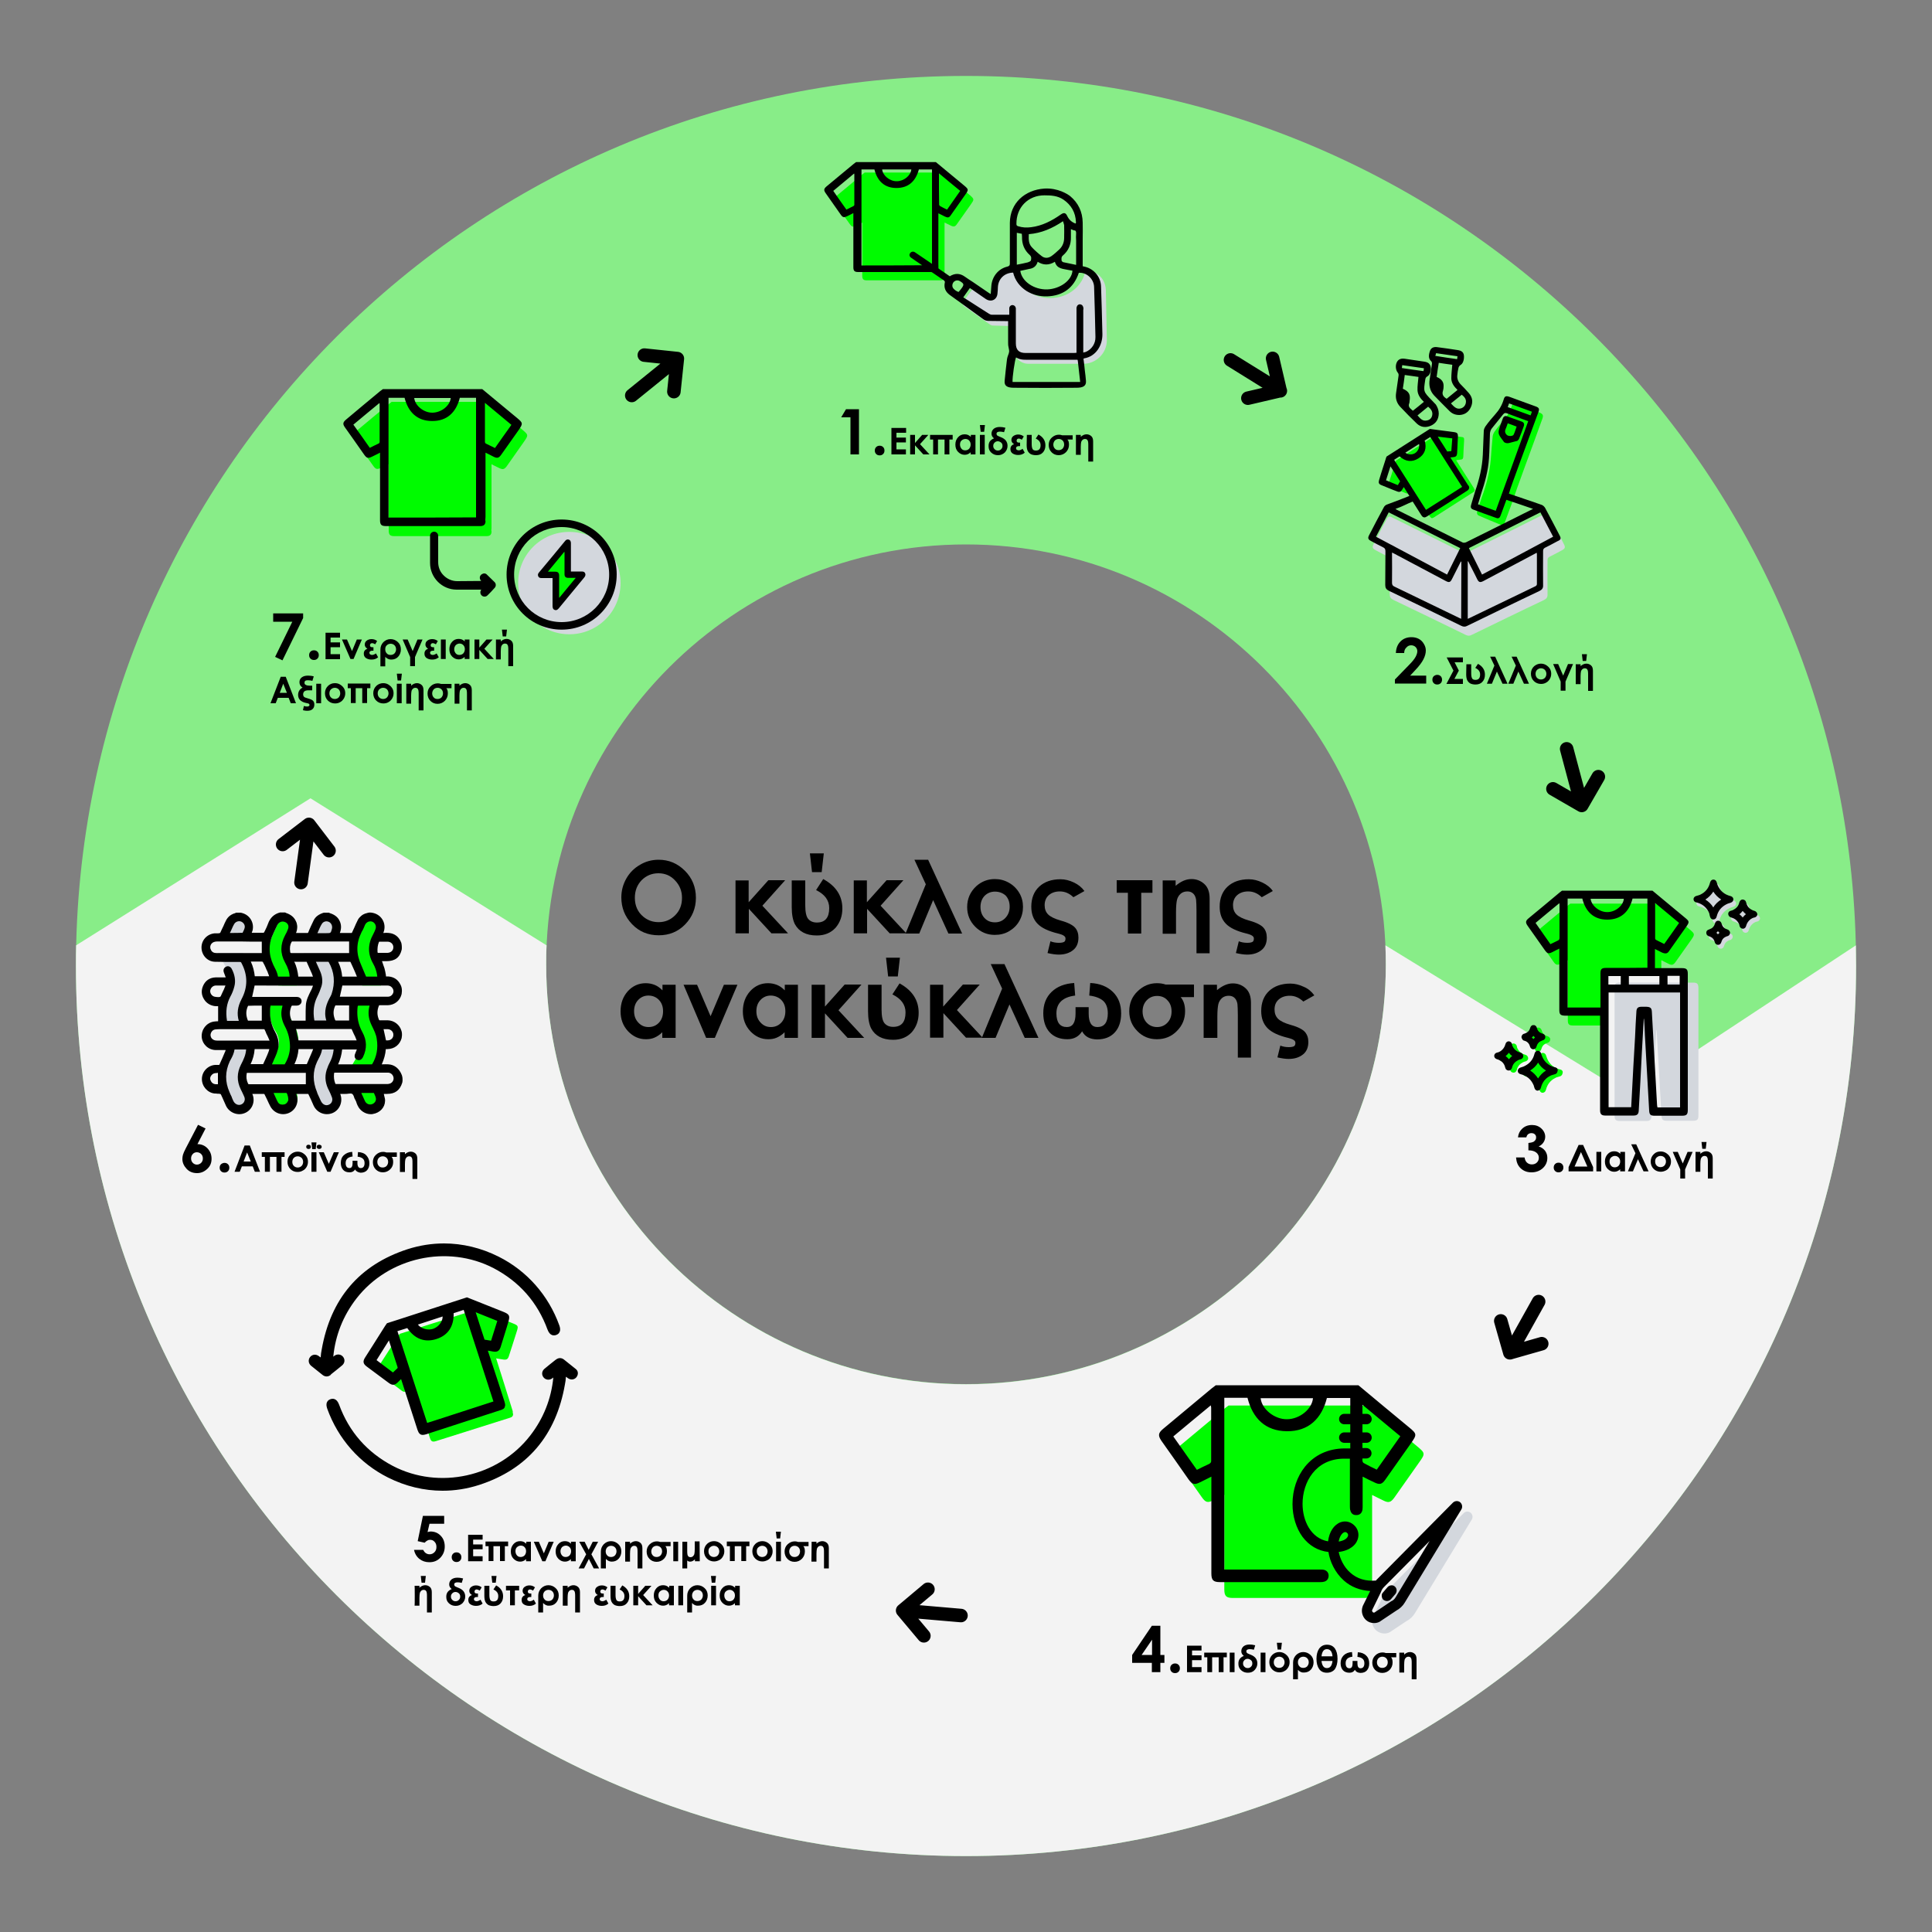 <svg xmlns="http://www.w3.org/2000/svg" xmlns:xlink="http://www.w3.org/1999/xlink" id="Layer_1" x="0px" y="0px" viewBox="0 0 1000 1000" style="enable-background:new 0 0 1000 1000;" xml:space="preserve"><rect x="0" y="0" width="1000" height="1000" fill="#808080" stroke="none"/><style type="text/css">	.st0{display:none;}	.st1{display:inline;fill:none;stroke:#1D1D1B;stroke-width:5;stroke-miterlimit:10;}	.st2{fill:#88ED88;}	.st3{fill:#F3F3F3;}	.st4{fill:none;}	.st5{fill:#D3D7DD;}	.st6{fill:#00FB00;}	.st7{fill:#FFFFFF;stroke:#000000;stroke-width:7;stroke-linecap:round;stroke-linejoin:round;stroke-miterlimit:133.333;}</style><g id="Layer_5"></g><g id="Layer_2_1_">	<g id="Layer_3">	</g></g><g id="Layer_4">	<g class="st0">		<line class="st1" x1="500" y1="500" x2="500" y2="39.3"></line>		<line class="st1" x1="500" y1="500" x2="142" y2="210.1"></line>		<line class="st1" x1="501.6" y1="500" x2="49.4" y2="596.1"></line>		<line class="st1" x1="500" y1="499.1" x2="290.5" y2="910.4"></line>		<line class="st1" x1="500" y1="500" x2="687.4" y2="921"></line>		<line class="st1" x1="500" y1="499.1" x2="945.3" y2="618.5"></line>		<line class="st1" x1="500" y1="499.1" x2="872.3" y2="228.6"></line>	</g></g><path class="st2" d="M500,39.3C245.6,39.3,39.3,245.6,39.3,500S245.6,960.7,500,960.7S960.7,754.4,960.7,500S754.4,39.3,500,39.3z  M500,716.4c-120,0-217.3-97.3-217.3-217.3S380,281.8,500,281.8s217.3,97.3,217.3,217.3S620,716.4,500,716.4z"></path><path class="st3" d="M960.7,500c0,254.4-206.3,460.7-460.7,460.7S39.3,754.4,39.3,500c0-3.6,0-7.2,0.1-10.7l121.3-76.1l122.2,76.1 c-0.2,3.3-0.2,6.6-0.2,9.9c0,120,97.3,217.3,217.3,217.3s217.3-97.3,217.3-217.3c0-3.3-0.1-6.6-0.2-9.9l126.1,77.4l117.4-77.4 C960.6,492.9,960.7,496.4,960.7,500z"></path><polyline class="st4" points="960.6,490.5 960.6,490.5 843.2,567.9 717.1,490.5 "></polyline><line class="st4" x1="843.2" y1="567.9" x2="717.1" y2="490.5"></line><g>	<path d="M340.9,445c5.3,0,9.8,1.9,13.6,5.7s5.7,8.5,5.7,14c0,5.4-1.9,10-5.6,13.8s-8.3,5.6-13.6,5.6c-5.6,0-10.2-1.9-13.9-5.8  c-3.7-3.9-5.5-8.5-5.5-13.8c0-3.6,0.9-6.8,2.6-9.8s4.1-5.4,7.1-7.1C334.1,445.9,337.4,445,340.9,445z M340.8,452  c-3.4,0-6.3,1.2-8.7,3.6c-2.3,2.4-3.5,5.4-3.5,9.1c0,4.1,1.5,7.4,4.4,9.8c2.3,1.9,4.9,2.8,7.9,2.8c3.4,0,6.2-1.2,8.6-3.6  s3.5-5.4,3.5-9c0-3.5-1.2-6.5-3.6-9C347.1,453.2,344.2,452,340.8,452z"></path>	<path d="M380.6,455.7h6.9V467l10.2-11.4h8.7l-11.8,13.2l13.3,14.3h-8.6l-11.7-12.7v12.7h-6.9v-27.4H380.6z"></path>	<path d="M409.9,455.7h6.9v12.9c0,3.4,0.5,5.8,1.5,7s2.5,1.9,4.5,1.9c4.3,0,6.4-2.5,6.4-7.5c0-4-2.3-7.1-6.8-9.3l3.7-5.7  c6.6,3.6,9.9,8.7,9.9,15.2c0,4-1.2,7.3-3.5,10c-2.4,2.6-5.6,4-9.7,4c-2.8,0-5.1-0.5-7-1.5s-3.3-2.4-4.4-4.4c-1-2-1.6-4.9-1.6-8.8  v-13.8H409.9z M426.4,441.7l-1.1,9.7h-5l-1.1-9.7H426.4z"></path>	<path d="M441.8,455.7h6.9V467l10.2-11.4h8.7l-11.8,13.2l13.3,14.3h-8.6l-11.7-12.7v12.7h-6.9v-27.4H441.8z"></path>	<path d="M498,483.2h-7.1l-7.9-17.3l-7.2,17.3h-7.1l10.5-25.5l-5.9-12.7h7.1L498,483.2z"></path>	<path d="M514.9,455c2.6,0,5,0.6,7.3,1.9s4.1,3.1,5.4,5.3c1.3,2.2,1.9,4.6,1.9,7.2s-0.6,5-1.9,7.3c-1.3,2.3-3.1,4-5.3,5.3  s-4.7,1.9-7.4,1.9c-3.9,0-7.3-1.4-10.1-4.2c-2.8-2.8-4.2-6.2-4.2-10.2c0-4.3,1.6-7.9,4.7-10.8C508.1,456.2,511.3,455,514.9,455z   M515,461.5c-2.1,0-3.9,0.7-5.4,2.2c-1.4,1.5-2.1,3.4-2.1,5.7c0,2.4,0.7,4.3,2.1,5.8s3.2,2.2,5.4,2.2s4-0.8,5.4-2.3  s2.2-3.4,2.2-5.8s-0.7-4.3-2.1-5.8C519,462.2,517.2,461.5,515,461.5z"></path>	<path d="M561.3,461.2l-5.7,3.2c-2.1-2-4.4-3-7-3c-2.3,0-4.2,0.6-5.7,1.9c-1.4,1.2-2.2,3-2.2,5.2c0,2,0.6,3.6,1.8,4.8  c1.2,1.2,3.4,2.3,6.6,3.2c3.7,1,6.1,2.3,7.3,3.6s1.8,3.1,1.8,5.2c0,2.8-0.9,5-2.8,6.5c-1.9,1.5-4.3,2.3-7.4,2.3  c-1.7,0-3.6-0.3-5.8-0.8l1.5-6.1c1.2,0.5,2.7,0.8,4.4,0.8c1.3,0,2.2-0.2,2.7-0.5s0.7-0.9,0.7-1.8c0-1.1-1.3-1.9-3.8-2.5  c-5-1.2-8.6-2.9-10.7-5.1c-2.2-2.3-3.2-5.2-3.2-8.8c0-4.4,1.4-7.9,4.1-10.4c2.7-2.5,6.4-3.8,11-3.8c2.4,0,4.7,0.6,7,1.7  S559.9,459.3,561.3,461.2z"></path>	<path d="M596.5,462.1h-5.8v21.1h-6.9v-21.1H578v-6.5h18.5V462.1z"></path>	<path d="M601.6,455.7h6.9v2.8c2.8-2.4,5.5-3.5,8.2-3.5c2.5,0,4.7,0.8,6.6,2.5c1.9,1.7,2.8,4.2,2.8,7.6v28.3h-6.8v-22.1  c0-2.5-0.1-4.4-0.2-5.6c-0.2-1.2-0.6-2.3-1.4-3.1c-0.8-0.8-1.8-1.2-3.1-1.2c-1.4,0-2.6,0.4-3.5,1.2c-0.9,0.8-1.6,1.9-1.9,3.2  c-0.3,1.3-0.5,3.5-0.5,6.4v11.1h-6.9v-27.6H601.6z"></path>	<path d="M658.8,461.2l-5.7,3.2c-2.1-2-4.4-3-7-3c-2.3,0-4.2,0.6-5.7,1.9c-1.4,1.2-2.2,3-2.2,5.2c0,2,0.6,3.6,1.8,4.8  c1.2,1.2,3.4,2.3,6.6,3.2c3.7,1,6.1,2.3,7.3,3.6s1.8,3.1,1.8,5.2c0,2.8-0.9,5-2.8,6.5c-1.9,1.5-4.3,2.3-7.4,2.3  c-1.7,0-3.6-0.3-5.8-0.8l1.5-6.1c1.2,0.5,2.7,0.8,4.4,0.8c1.3,0,2.2-0.2,2.7-0.5s0.7-0.9,0.7-1.8c0-1.1-1.3-1.9-3.8-2.5  c-5-1.2-8.6-2.9-10.7-5.1c-2.2-2.3-3.2-5.2-3.2-8.8c0-4.4,1.4-7.9,4.1-10.4c2.7-2.5,6.4-3.8,11-3.8c2.4,0,4.7,0.6,7,1.7  S657.5,459.3,658.8,461.2z"></path>	<path d="M342.8,509.7h6.9v27.5h-6.9v-2.9c-1.3,1.3-2.7,2.2-4.1,2.8s-2.8,0.8-4.4,0.8c-3.6,0-6.6-1.4-9.2-4.1  c-2.6-2.8-3.9-6.2-3.9-10.3c0-4.3,1.3-7.7,3.8-10.5c2.5-2.7,5.6-4.1,9.2-4.1c1.7,0,3.2,0.3,4.7,0.9s2.8,1.6,4,2.8v-2.9H342.8z   M335.6,515.3c-2.1,0-3.9,0.8-5.3,2.3s-2.1,3.4-2.1,5.8c0,2.4,0.7,4.3,2.2,5.9s3.2,2.3,5.3,2.3c2.2,0,4-0.8,5.4-2.3  s2.1-3.5,2.1-5.9s-0.7-4.3-2.1-5.8S337.8,515.3,335.6,515.3z"></path>	<path d="M353.8,509.7h7l7,16.3l6.9-16.3h7L370,537.2h-4.5L353.8,509.7z"></path>	<path d="M406.1,509.7h6.9v27.5h-6.9v-2.9c-1.3,1.3-2.7,2.2-4.1,2.8s-2.8,0.8-4.4,0.8c-3.6,0-6.6-1.4-9.2-4.1  c-2.6-2.8-3.9-6.2-3.9-10.3c0-4.3,1.3-7.7,3.8-10.5c2.5-2.7,5.6-4.1,9.2-4.1c1.7,0,3.2,0.3,4.7,0.9s2.8,1.6,4,2.8v-2.9H406.1z   M398.9,515.3c-2.1,0-3.9,0.8-5.3,2.3s-2.1,3.4-2.1,5.8c0,2.4,0.7,4.3,2.2,5.9s3.2,2.3,5.3,2.3c2.2,0,4-0.8,5.4-2.3  s2.1-3.5,2.1-5.9s-0.7-4.3-2.1-5.8S401,515.3,398.9,515.3z"></path>	<path d="M420.1,509.7h6.9V521l10.2-11.4h8.7L434,522.9l13.3,14.3h-8.6L427,524.5v12.7h-6.9V509.7z"></path>	<path d="M449.4,509.7h6.9v12.9c0,3.4,0.5,5.8,1.5,7s2.5,1.9,4.5,1.9c4.3,0,6.4-2.5,6.4-7.5c0-4-2.3-7.1-6.8-9.3l3.7-5.7  c6.6,3.6,9.9,8.7,9.9,15.2c0,4-1.2,7.3-3.5,10c-2.4,2.6-5.6,4-9.7,4c-2.8,0-5.1-0.5-7-1.5s-3.3-2.4-4.4-4.4c-1-2-1.6-4.9-1.6-8.8  v-13.8H449.4z M465.8,495.7l-1.1,9.7h-5l-1.1-9.7H465.8z"></path>	<path d="M481.3,509.7h6.9V521l10.2-11.4h8.7l-11.8,13.2l13.3,14.3H500l-11.7-12.7v12.7h-6.9v-27.4H481.3z"></path>	<path d="M537.5,537.2h-7.1l-7.9-17.3l-7.2,17.3h-7.1l10.5-25.5l-5.9-12.7h7.1L537.5,537.2z"></path>	<path d="M560.1,533.8c-1.7,2.7-4.2,4.1-7.6,4.1c-3.9,0-7-1.2-9.2-3.6c-2.2-2.4-3.3-5.7-3.3-9.9c0-4.5,1.4-8.2,4.3-11  c2.9-2.8,6.8-4.3,11.7-4.6l0.5,6.5c-6.4,0.8-9.7,3.9-9.7,9.2c0,4.7,1.8,7.1,5.4,7.1c3,0,4.5-2.3,4.5-7v-3.3h6.8v3.3  c0,4.7,1.5,7,4.5,7c3.6,0,5.4-2.4,5.4-7.1c0-2.8-0.8-5-2.3-6.4c-1.6-1.4-4-2.4-7.3-2.8l0.5-6.5c4.9,0.2,8.8,1.8,11.7,4.6  s4.3,6.5,4.3,11.1c0,4.2-1.1,7.5-3.3,9.9s-5.3,3.6-9.2,3.6C564.1,537.9,561.6,536.6,560.1,533.8z"></path>	<path d="M618,516.1h-6.9c1.5,1.7,2.3,4.1,2.3,7.3c0,4-1.4,7.4-4.2,10.2c-2.8,2.9-6.3,4.3-10.4,4.3c-4,0-7.4-1.4-10.1-4.2  c-2.8-2.8-4.2-6.2-4.2-10.3s1.4-7.5,4.3-10.3s6.2-4.2,10-4.2c1.6,0,3.1,0.2,4.5,0.7H618V516.1z M598.9,515.5c-2.2,0-4,0.8-5.4,2.3  s-2.1,3.4-2.1,5.7s0.7,4.3,2.1,5.8c1.4,1.5,3.2,2.3,5.4,2.3s4-0.8,5.4-2.3s2.1-3.4,2.1-5.8c0-2.3-0.7-4.3-2.1-5.7  C602.9,516.2,601.1,515.5,598.9,515.5z"></path>	<path d="M623,509.7h6.9v2.8c2.8-2.3,5.5-3.5,8.2-3.5c2.5,0,4.7,0.8,6.6,2.5c1.9,1.7,2.8,4.2,2.8,7.6v28.3h-6.8v-22.1  c0-2.5-0.1-4.4-0.2-5.6c-0.2-1.2-0.6-2.3-1.4-3.1c-0.8-0.8-1.8-1.2-3.1-1.2c-1.4,0-2.6,0.4-3.5,1.2s-1.6,1.9-1.9,3.2  c-0.3,1.3-0.5,3.5-0.5,6.4v11H623V509.7z"></path>	<path d="M680.3,515.2l-5.7,3.2c-2.1-2-4.4-3-7-3c-2.3,0-4.2,0.6-5.7,1.9s-2.2,3-2.2,5.2c0,2,0.6,3.6,1.8,4.8s3.4,2.3,6.6,3.2  c3.7,1,6.1,2.3,7.3,3.6c1.2,1.4,1.8,3.1,1.8,5.2c0,2.8-0.9,5-2.8,6.5c-1.9,1.5-4.3,2.3-7.4,2.3c-1.7,0-3.6-0.3-5.8-0.8l1.5-6.1  c1.2,0.5,2.7,0.8,4.4,0.8c1.3,0,2.2-0.2,2.7-0.5s0.7-0.9,0.7-1.8c0-1.1-1.3-1.9-3.8-2.5c-5-1.2-8.6-2.9-10.7-5.1  c-2.2-2.3-3.2-5.2-3.2-8.8c0-4.4,1.4-7.9,4.1-10.4c2.7-2.5,6.4-3.8,11-3.8c2.4,0,4.7,0.6,7,1.7  C677.1,511.7,678.9,513.3,680.3,515.2z"></path></g><g>	<path class="st5" d="M572.9,176.1c0,6.7-5.5,12.2-12.2,12.2h-28.4c-4.2,0-7.6-3.4-7.6-7.6v-11.3c0-0.3-0.3-0.6-0.6-0.6l-10.2-0.3  c-0.5,0-0.9-0.2-1.3-0.4l-13.5-9.6c-0.8-0.6-1-1.8-0.4-2.6l5.5-7.4c0.4-0.6,1.2-0.7,1.8-0.3l8.6,5.7c0.3,0.2,0.8,0,0.8-0.4v-2.3  c0-5.9,4-10.9,9.7-11.6c1.2,8.3,9,14.7,18.4,14.7s17.1-6.3,18.4-14.6l1,0.2c6,1,9.5,5.1,9.5,10.9L572.9,176.1z"></path>	<path class="st6" d="M502.5,105.8c-2.4,3.4-4.8,6.8-7.2,10.2c-0.9,1.3-1.6,1.5-3.1,0.8c-1-0.5-2.1-1-3.3-1.6c0,1.3,0,24.9,0,26.1  c0,0.4,0,0.9,0,1.3c0,0.1,0,0.1,0,0.2c0.1,0.2,0.1,0.4,0.1,0.6c0,0.8-0.5,1.4-1.3,1.6c-0.3,0.1-0.7,0.1-1.1,0.1  c-3.8,0-34.2,0-37.9,0c-1.9,0-2.4-0.6-2.4-2.5c0-8.7,0-17.4,0-26.1v-1.3c-1.1,0.6-2.1,1.1-3.1,1.6c-1.7,0.8-2.3,0.7-3.4-0.9  c-2.6-3.6-5.1-7.2-7.7-10.9c-1-1.4-0.9-2.2,0.5-3.3c4.6-3.8,9.2-7.6,13.8-11.5c0.4-0.3,0.8-0.6,1.2-0.9h40.3  c4.7,3.9,9.5,7.8,14.2,11.8C504.3,103.1,504.3,103.2,502.5,105.8"></path>	<path d="M570.6,172.9c-0.2-8.2-0.4-16.4-0.7-24.6c-0.1-4.8-3.5-9-8.2-10.2c-0.4-0.1-0.8-0.2-1.3-0.3c0-1.6,0-12.3,0-13.9  c0-0.1,0-0.1,0-0.2c0.1-2.8,0-5.6,0-8.5c-0.1-5.6-2.3-10.2-6.5-13.7c-1.3-1-6.3-4.3-13.3-3.9c-10.2,0.7-17.8,7.5-17.9,17.7  c0,7,0,14,0,21c0,1-0.2,1.4-1.3,1.7c-4.7,1.1-8,5.2-8.3,10.2c-0.1,1.3-0.2,2.5-0.3,4c-0.4-0.2-0.7-0.4-1-0.6  c-2.7-1.9-5.5-3.7-8.2-5.6c-1.4-0.9-2.8-1.8-4.2-2.8c-2.5-1.8-5.1-1.9-7.8-0.2c-1.9-1.3-3.9-2.7-5.8-4c0-0.2,0-0.3-0.1-0.4  c0-0.1,0-0.1,0-0.2c0.1-0.4,0-0.9,0-1.3c0-1.2,0-25.3,0-26.7c1.2,0.6,2.3,1.1,3.4,1.7c1.5,0.7,2.2,0.6,3.1-0.8  c2.5-3.5,4.9-7,7.4-10.5c1.8-2.6,1.8-2.8-0.6-4.8c-4.8-4-9.7-8-14.6-12.1h-41.3c-0.4,0.3-0.8,0.6-1.2,0.9  c-4.7,3.9-9.4,7.8-14.1,11.7c-1.4,1.2-1.5,1.9-0.5,3.4c2.6,3.7,5.2,7.4,7.8,11.1c1.1,1.6,1.7,1.7,3.4,0.9c1-0.5,2.1-1,3.2-1.6v1.3  c0,8.9,0,17.8,0,26.7c0,1.9,0.6,2.5,2.5,2.5c3.6,0,31.7,0,37.9,0c0.3,0.2,0.5,0.3,0.7,0.4c1.9,1.3,3.8,2.6,5.7,3.9  c0.5,0.4,0.7,0.7,0.5,1.3c-0.5,2.6,0.4,4.6,2.5,6.2c0.8,0.6,13.4,9.6,17.4,12.6c0.8,0.6,1.7,0.9,2.7,0.9c3,0,5.3,0.1,8.5,0.1h1.7  c0,3.8,0,7.4,0,11c0,0.8,0,1.6,0.2,2.4c0.5,2.5,0.5,2.4-0.4,4.8c-0.2,0.5-0.3,1.1-0.4,1.7c-0.4,3.7-0.9,7.4-1.2,11  c-0.3,2.8,1.6,3.6,4.8,3.6c11.2,0.1,21.3,0.1,32.4,0c3.2,0,5.1-0.8,4.9-3.5c-0.1-1.8-0.4-3.7-0.6-5.5c-0.2-2-0.4-4-0.7-6  c0.2-0.1,0.2-0.2,0.3-0.2C567.3,184.5,570.7,178.7,570.6,172.9 M486,89.7c3.7,3.1,7.3,6.1,11,9.1c-2.3,3.3-4.5,6.4-6.8,9.7  c-1.3-0.6-2.5-1.2-3.7-1.9c-0.2-0.1-0.4-0.5-0.4-0.7C486,100.6,486,95.3,486,89.7 M441.5,106.8c-1.1,0.5-2.2,1.1-3.4,1.7  c-2.3-3.2-4.5-6.4-6.8-9.7c3.6-3,7.2-6,10.8-9c0.1,0.3,0.1,0.5,0.1,0.7c0,5,0,10.1,0,15.1C442.3,106.2,442.1,106.5,441.5,106.8   M471.7,87.7c-0.3,3.2-3.9,6.1-7.5,6.1c-3.6,0.1-7.3-2.9-7.6-6.1H471.7z M447.9,137.4h-2V87.7h6.7c1.5,6,5.2,9.6,11.4,9.6  c6.3,0,10-3.6,11.6-9.6h6.8V89c0,8.3,0,38.1,0,47.6c0,0-0.1,0-0.1-0.1c-0.6-0.4-8.1-5.5-8.7-5.9c-0.9-0.6-1.9-0.4-2.5,0.4  c-0.6,0.8-0.4,1.8,0.5,2.4c0.8,0.6,3.2,2.2,5.7,3.9C467.7,137.4,450,137.4,447.9,137.4 M557,120.7c-0.1,1.3-0.1,2.7,0,4  c0,2.8,0,11.1,0,12.4c-2.3-0.5-4.5-0.9-6.7-1.4c-0.3-0.1-0.7-0.5-0.8-0.7c-0.1-1-0.3-2,0.7-2.8c2.9-2.5,4.2-5.7,4.1-9.5  c0-1.3,0-2.7,0-4.1c0.6,0.2,1,0.5,1.5,0.6C556.8,119.2,557,119.7,557,120.7 M533,132c1,0.9,0.8,1.9,0.6,2.8c-0.1,0.4-1,0.8-1.6,1  c-1.9,0.5-3.7,0.8-5.7,1.2v-16.5c0.9,0.2,1.7,0.3,2.6,0.5c0,0.5,0.1,1,0.1,1.5C528.9,126.4,530.2,129.5,533,132 M532.5,121.2  c6.5-0.5,12.2-3,17.7-6.7c0.2,0.7,0.5,1.4,0.6,2c0.1,2.2,0,4.4,0,6.6c0,2.3-0.8,4.4-2.5,6c-1.3,1.2-2.6,2.4-4,3.4  c-1.7,1.2-3.6,1.3-5.2,0c-1.8-1.4-3.5-2.9-5-4.5C532.3,126.1,532.4,123.7,532.5,121.2 M532.7,139.2c2.2-0.3,3.7-1.4,4.4-3.7  c2.9,1.8,5.8,1.9,8.9,0c1.1,3.9,4.5,3.6,7.4,4.3c0.6,0.1,1.1,0.2,1.7,0.3c-0.3,5-6.3,9.4-13,9.7c-6.9,0.2-13.2-4.1-14-9.6  C529.7,139.9,531.2,139.5,532.7,139.2 M540.6,101.1c3.5,0,6.8,0.2,9.8,2.2c4.1,2.8,6.3,6.7,6.5,11.6c0,0.2,0,0.3,0,0.5  c0,0.1-0.1,0.1-0.2,0.3c-2-0.7-3.4-2-4.3-3.9c-0.8-1.7-1.7-1.9-3.3-0.8c-4.7,3.3-9.7,5.9-15.4,6.6c-2.3,0.3-4.5,0.2-6.7-0.5  c-0.7-0.2-0.9-0.5-0.9-1.2C526,107.4,532.1,101.1,540.6,101.1 M497.8,149.1c-0.5,0.7-1.1,1.4-1.6,2c-1.1-0.2-2.7-1.4-3.1-2.4  s-0.1-2.2,0.7-2.9c0.9-0.8,2.1-0.9,3.2-0.2C498.9,146.8,499.1,147.3,497.8,149.1 M524.1,197.7c-0.2-2.2,1.2-11.6,1.8-12.7  c2.4,1.5,5,1.2,7.7,1.2c7.6,0,15.1,0,22.7,0h1.4c0.1,0.3,0.2,0.5,0.2,0.8c0.4,3.5,0.8,7.1,1.2,10.7H524.1z M560.7,182.5v-1.4  c0-6.9,0-13.8,0-20.7c0-0.4,0.1-0.9-0.1-1.1c-0.4-0.5-0.9-1.3-1.5-1.3c-0.5-0.1-1.3,0.5-1.7,1c-0.3,0.3-0.2,0.9-0.2,1.4  c0,7,0,13.9,0,20.9v1.3c-0.5,0-0.9,0.1-1.2,0.1c-8.4,0-16.8,0-25.2,0c-3.4,0-5-1.6-5-5c0-5.7,0-11.5,0-17.2c0-0.3,0-0.7,0-1  c-0.2-1-0.8-1.5-1.7-1.6c-0.9,0-1.7,0.7-1.7,1.7c0,1.1,0,2.2,0,3.3c-3.1,0-6.1,0-9.1,0c-0.5,0-1-0.3-1.4-0.5  c-4.4-2.8-8.9-5.7-13.3-8.5c1.1-1.6,2.2-3.1,3.4-4.8c0.8,0.5,1.7,1.1,2.5,1.7c1.9,1.3,3.9,2.7,5.8,4c2.8,1.8,5.8,0.3,6-3  c0.1-1,0.2-2.1,0.2-3.1c0.2-4.4,3.4-7.5,7.9-7.6c1,4.1,3.4,7.2,6.9,9.5c3.3,2,6.8,2.9,10.7,2.8c8.2-0.3,13.8-4.4,16.4-12.2  c4-0.3,7.7,3.1,7.9,7.2c0.3,8.7,0.5,17.3,0.7,26c0.1,3.5-2,6.5-5.1,7.8C561.7,182.2,561.3,182.3,560.7,182.5"></path>	<path d="M560.7,160.1c0-0.3,0-0.7,0-1c-0.2-1-0.8-1.5-1.7-1.6c-0.9,0-1.7,0.7-1.7,1.7c0,1.1,0,2.2,0,3.3"></path></g><g>	<path class="st5" d="M719.9,267.5c-0.7-0.2-1.3-0.3-2.2,1.3c-2.7,4.8-4.2,8.1-6.8,13c-0.7,1.4-0.5,2.1,1,2.9  c2.1,1.1,4.2,2.3,6.3,3.3c0.9,0.4,1.2,1,1.2,2c-0.1,5.8,0,11.7-0.1,17.5c0,1.5,0.5,2.3,1.9,3c12.5,6,25,12,37.4,18.1  c1.2,0.6,2.1,0.6,3.2,0c12.4-6,24.8-12.1,37.3-18c1.4-0.7,2-1.5,1.9-3.1c-0.1-5.9,0-11.8,0-17.6c0-0.9,0.3-1.3,1-1.7  c2.2-1.1,4.3-2.2,6.5-3.4c1.6-0.9,1.8-1.5,1-3.1c-2.5-4.8-5-9.6-7.6-14.4c-0.4-0.6-1.1-1.3-1.8-1.5l-4.2,2  c-3.5,1.7-6.6,3.3-9.8,4.9c-8.3,4.1-16.6,8.3-24.9,12.4c-0.5,0.2-1.8,2-2.2,1.8C748.1,281.5,748.1,281.5,719.9,267.5"></path>	<path class="st6" d="M798.3,216.8c-4.2,11.8-14.6,39.6-14.7,40.8c0,0-3.5,9.4-4.6,12.5c-0.4,1.2-1,2-2.3,1.5  c-3.8-1.5-7.5-3.1-11.2-4.7c-0.9-0.4-1.2-1.2-0.9-2.3c0.2-0.7,0.4-1.3,0.7-2.2l1.7-5.1c2.4-6.5,4-12.8,4.6-19.3  c0.3-4,0.6-8.1,1-12.1c0.1-0.9,0.5-1.8,1-2.5c1.4-2,3-3.9,4.5-5.6c1.9-2.2,3.4-4.6,4.3-7.4c0.5-1.7,1.2-2,2.7-1.4  c3.9,1.5,7.9,3.1,11.9,4.6C798.7,214.4,798.9,215,798.3,216.8 M763,253v-0.1c-0.1-0.2-0.3-0.5-0.4-0.7c-0.4-0.6-8.5-13.3-8.9-14  c0.9-0.1,1.6-0.2,2.3-0.3c1-0.1,1.3-0.4,1.4-1.5c0.1-2.7,0.2-5.3,0.4-8c0.1-2,0-2.1-1.9-2.3c-3.9-0.5-7.8-1-11.7-1.5  c-7.2,4.6-14.4,9.2-21.6,13.8c-0.1,0.3-0.2,0.6-0.3,0.9c-1.2,3.6-2.3,7.2-3.5,10.8c-0.3,1.1-0.2,1.5,0.9,1.9  c2.6,1.1,5.2,2.1,7.8,3.2c1.1,0.5,1.5,0.3,2.1-0.7c0.4-0.6,0.7-1.2,1.2-1.9c0.2,0.3,0.3,0.5,0.4,0.7c3,4.7,6,9.3,8.9,14  c0.7,1,1.1,1.1,2.1,0.5c2-1.3,18.3-11.7,20.3-13c0.2-0.1,0.4-0.3,0.5-0.4C763.4,254,763.4,253.5,763,253  C763.2,253.2,763.1,253.1,763,253"></path>	<path d="M744.7,214.1c-0.1,2.9-1.4,5-4,6.2c-2.7,1.2-5.3,0.9-7.4-1.1c-2.9-2.8-5.8-5.7-8.5-8.6c-1.9-2-2.6-4.4-2.2-7.1  c0.4-3,0.9-6.1,1.3-9.1c0.1-0.5-0.1-1.2-0.4-1.5c-1.1-1.3-1.4-3.8-0.4-5.6c0.8-1.4,2.1-1.9,4.1-1.6c3.4,0.5,6.7,1,10.1,1.5  c1.9,0.3,2.9,1.1,3.2,2.7c0.4,1.8-0.3,4.2-1.7,4.9c-0.8,0.4-1,1-1.1,1.8c-0.9,6.1-1.1,6,3.5,10.7c0.7,0.7,1.3,1.4,2,2.1  C744.1,210.8,744.7,212.3,744.7,214.1 M726.1,201.2c3.3,1.5,4,3,3.5,6.4c-0.1,0.4,0,0.8-0.2,1.2c-0.5,1.3,0,2.2,1,3  c0.3,0.2,0.5,0.5,0.9,0.8c1.9-1.5,3.8-3,5.7-4.6c-1.8-1.7-3.2-3.7-3.3-6s0.3-4.5,0.5-6.9c-2.3-0.3-4.6-0.7-7.1-1  C726.8,196.5,726.5,198.8,726.1,201.2 M739.2,210.5c-1.8,1.5-3.7,3-5.5,4.5c1.4,1.6,2.6,3.2,5,2.6c1.4-0.3,2.3-1.2,2.6-2.6  C741.7,213.1,740.7,211.7,739.2,210.5 M737,190.6c-3.8-0.5-7.4-1.1-11.2-1.6c-0.1,0.6-0.1,1-0.2,1.5c3.8,0.6,7.5,1.1,11.2,1.6  C736.9,191.5,737,191.1,737,190.6"></path>	<path d="M807.3,277.2c-2.5-4.8-5-9.6-7.6-14.4c-0.4-0.6-1.1-1.3-1.8-1.5c-3-1.1-6-2.1-9-3.1c-2.6-0.9-5.3-1.8-7.9-2.7  c0.2-0.6,0.3-0.9,0.3-0.9c0.1-1.2,10.5-28.9,14.9-41.1c0.7-1.9,0.5-2.5-1.5-3.2c-4.5-1.6-9-3.3-13.4-4.9c-1.8-0.6-2.5-0.4-3,1.4  c-0.9,3-2.4,5.5-4.5,7.8c-1.7,1.9-3.3,3.8-4.8,5.9c-0.5,0.7-1,1.7-1,2.6c-0.2,4.1-0.3,8.2-0.5,12.3c-0.3,6.5-1.8,12.7-4,19l-1.5,5  c-0.2,0.8-0.4,1.5-0.6,2.1c-0.3,1.1,0,1.8,1,2.2c4,1.5,8.1,3,12.1,4.4c1.3,0.5,1.9-0.3,2.3-1.5c0.6-1.6,1.9-5.1,2.9-7.9  c4.6,1.5,9.1,3.1,13.8,4.7c-3.5,1.7-6.6,3.3-9.8,4.9c-8.3,4.1-16.6,8.3-24.9,12.4c-0.5,0.2-1.3,0.3-1.7,0.1  c-11.3-5.6-22.7-11.3-34-16.9c-0.2-0.1-0.4-0.2-0.8-0.5c3.8-1.3,5.6-2.5,8.9-3.8l4.5,7.1c0.5,0.8,1,1.1,1.6,1.1  c0.4,0,0.8-0.2,1.3-0.5c2.1-1.3,18.9-12,20.8-13.3c0.2-0.1,0.4-0.3,0.6-0.5c0.5-0.6,0.6-1.3,0.2-2c-0.1-0.1-0.2-0.2-0.3-0.3l0,0  c-0.1-0.2-0.2-0.4-0.4-0.6l-0.1-0.2c-0.3-0.5-5.4-8.4-7.8-12.2l-0.9-1.4l0,0c0.5-0.1,1.1-0.1,1.6-0.2c1.3-0.1,1.8-0.7,1.9-2  c0.1-2.1,0.2-4.2,0.3-6.2l0.1-1.9c0.1-2.3-0.2-2.6-2.4-2.9c-2.8-0.4-5.6-0.7-8.4-1.1l-3.7-0.5l-22.4,14.3l-0.1,0.2  c0,0.1-0.1,0.2-0.1,0.3c-0.1,0.2-0.2,0.4-0.2,0.6c-0.8,2.5-1.6,5-2.4,7.5l-1.1,3.6c-0.4,1.4-0.1,2.1,1.2,2.6c2,0.8,4,1.6,5.9,2.4  l2.1,0.8c1.4,0.6,2,0.3,2.8-0.9l0.8-1.3l2.9,4.6c-3,1.2-8.6,3.4-11.5,4.4c-0.7,0.2-1.4,0.8-1.7,1.4c-2.6,4.8-5.2,9.7-7.7,14.6  c-0.7,1.4-0.5,2.1,1,2.9c2.1,1.1,4.2,2.3,6.3,3.3c0.9,0.4,1.2,1,1.2,2c-0.1,5.8,0,11.7-0.1,17.5c0,1.5,0.5,2.3,1.9,3  c12.5,6,25,12,37.4,18.1c1.2,0.6,2.1,0.6,3.2,0c12.4-6,24.8-12.1,37.3-18c1.4-0.7,2-1.5,1.9-3.1c-0.1-5.9,0-11.8,0-17.6  c0-0.9,0.3-1.3,1-1.7c2.2-1.1,4.3-2.2,6.5-3.4C807.9,279.4,808.1,278.8,807.3,277.2 M781.1,208.8c3.9,1.4,7.8,2.8,11.8,4.3  c-0.2,0.7-0.4,1.2-0.7,1.9c-3.9-1.4-7.8-2.8-11.8-4.3C780.6,210.1,780.8,209.6,781.1,208.8 M774.2,264.4c-3.1-1.1-6.1-2.2-9.2-3.4  c0.6-1.8,1.1-3.6,1.6-5.3c2-6,3.7-12.1,4.1-18.5c0.3-4.3,0.3-8.6,0.5-12.9c0.1-0.9,0.4-1.9,1-2.6c1.9-2.4,3.9-4.8,5.8-7.2  c0.6-0.7,1-0.9,1.9-0.6c3.6,1.4,7.3,2.7,11.1,4.1C785.4,233.6,779.8,248.9,774.2,264.4 M724.6,249.3c-0.3,0.5-0.6,0.9-0.9,1.5  c-0.1,0.1-0.1,0.2-0.2,0.3l-6.1-2.5l2.3-7.2l1.4,2.1c1.2,1.8,2.3,3.7,3.5,5.5C724.7,249.2,724.7,249.2,724.6,249.3 M737.4,228  l2.9-1.8l2,3.1c4,6.3,11.7,18.4,14.5,22.7c-3.2,2.1-12.6,8-16.5,10.5l-2.2,1.4L721.6,238l2.8-1.8c3.1,2.8,6.5,3.1,9.7,1.1  C737.5,235.2,738.6,232,737.4,228 M751.2,233.5H751c-0.7,0.1-1.3,0.1-1.9,0.2l0,0l0,0c-1.5-2.4-3-4.8-4.6-7.2l-0.3-0.5l7.5,0.9  L751.2,233.5z M732.5,234.5c-1.5,1-3.8,0.9-5.1-0.2l7.1-4.5C734.9,231.4,734,233.5,732.5,234.5 M712.2,277.8  c2.2-4.2,4.4-8.3,6.6-12.6c12.4,6.2,24.6,12.3,37,18.5c-2.3,4.6-4.5,9.1-6.8,13.7C736.7,290.8,724.4,284.3,712.2,277.8   M756.3,320.3c-0.5-0.2-0.9-0.4-1.3-0.6c-11.1-5.4-22.2-10.7-33.3-16.1c-0.9-0.4-1.2-1-1.2-2c0.1-5.1,0-10.3,0-15.6  c0.6,0.3,1.1,0.5,1.6,0.8c8.7,4.6,17.3,9.2,26,13.8c2,1.1,2.6,0.9,3.6-1.2c1.5-2.9,2.9-5.8,4.4-8.7c0.1,0,0.2,0,0.3,0L756.3,320.3  L756.3,320.3z M794.6,303.5c-11.4,5.5-22.8,11-34.2,16.5c-0.2,0.1-0.3,0.1-0.7,0.3v-29.7c0.1,0,0.1-0.1,0.2-0.1  c0.8,1.6,1.6,3.1,2.4,4.7c0.8,1.5,1.5,3,2.3,4.6s1.5,1.8,3.1,1c8.8-4.7,17.6-9.3,26.4-14c0.4-0.2,0.8-0.4,1.3-0.7  c0.1,0.4,0.1,0.8,0.1,1.1c0,4.9,0,9.8,0,14.7C795.6,302.7,795.3,303.2,794.6,303.5 M767.1,297.4c-2.3-4.6-4.5-9.1-6.8-13.7  c12.4-6.2,24.6-12.3,37-18.5c2.2,4.3,4.4,8.3,6.6,12.6C791.6,284.4,779.4,290.9,767.1,297.4 M741.2,188.1c-0.3,2.7-0.8,5.5-1.2,8.2  c-0.5,3.2,0.1,6,2.3,8.4c2.6,2.7,5.3,5.4,7.9,8c1.4,1.4,3,2.1,5.2,2.1c2.6-0.1,4.7-1.4,5.9-4s0.9-5.1-1-7.3  c-1.4-1.6-2.9-3.2-4.4-4.7c-1.2-1.3-1.8-2.9-1.6-4.6c0.1-1.3,0.3-2.6,0.6-3.8c0.1-0.6,0.6-1.2,1.1-1.5c1.5-0.9,1.9-3.3,1.7-5  c-0.2-1.6-1.2-2.4-3.2-2.7c-3.5-0.5-7-1.1-10.5-1.5c-1.9-0.3-3.2,0.3-3.8,1.8c-0.8,2.2-0.9,4,0.4,5.3  C741,187,741.2,187.7,741.2,188.1 M756.6,204.3c1.4,1.1,2.5,2.4,2.1,4.3c-0.3,1.4-1.2,2.4-2.6,2.8c-2.3,0.6-3.6-1-5.1-2.6  C752.9,207.3,754.7,205.8,756.6,204.3 M754.4,201.8c-0.3,0.3-0.5,0.5-0.8,0.7c-1.6,1.3-3.2,2.6-4.8,3.9c-1.7-1-2.6-2.2-1.9-4.2  c0.2-0.7,0.3-1.4,0.3-2.2c0.1-2.3-1-3.8-3.6-4.9c0.3-2.4,0.7-4.7,1.1-7.3c2.5,0.4,4.8,0.7,7,1c-0.2,2.4-0.5,4.7-0.5,7  C751.2,198.2,752.6,200.1,754.4,201.8 M743.3,182.8c3.7,0.5,7.4,1.1,11.1,1.6c-0.1,0.6-0.1,1-0.2,1.5c-3.8-0.5-7.4-1.1-11.3-1.7  C743.1,183.7,743.2,183.3,743.3,182.8"></path>	<path d="M781.1,229.3c-0.9,0.2-1.8,0.1-2.5-0.4l0,0c-0.2-0.1-0.3-0.3-0.4-0.5c-3.1-4.1-3.1-4.1-1.4-8.9c0.4-1,0.7-2,1.1-3  c0.4-1,1.2-1.4,2.2-1c2.5,0.9,5,1.8,7.5,2.7c1.2,0.4,1.5,1.3,1.1,2.4c-0.8,2.2-1.5,4.3-2.4,6.4c-0.2,0.5-0.6,1-1,1.2  C783.9,228.6,782.6,228.9,781.1,229.3 M780.4,219.1c-0.4,1-0.6,1.9-1,2.7c-0.6,1.3-0.5,2.3,0.5,3.3c0.8,0.8,3.2,0.8,3.6-0.2  c0.6-1.3,1-2.7,1.5-4.1C783.5,220.2,782,219.7,780.4,219.1"></path></g><g>	<path class="st6" d="M790.4,539.1c-0.3-0.4-0.4-1-0.3-1.5c0.2-0.5,0.6-1,1.1-1.2c0.1,0,0.2-0.1,0.4-0.1c0.4-0.1,0.8-0.3,1.1-0.5  c0.9-0.5,1.5-1.3,1.8-2.4c0.2-0.8,0.6-1.3,1.3-1.5h0.1h0.7h0.1c0.6,0.3,1.1,0.7,1.3,1.5c0.4,1.5,1.4,2.5,2.9,2.9  c0.3,0.1,0.8,0.3,1.1,0.7c0.4,0.4,0.5,0.9,0.3,1.5c-0.1,0.6-0.6,1-1.1,1.2l-0.3,0.1c-0.5,0.2-0.9,0.3-1.3,0.6  c-0.8,0.5-1.4,1.2-1.7,2.3c-0.1,0.4-0.3,0.9-0.6,1.2s-0.7,0.5-1.1,0.5c-0.1,0-0.2,0-0.4,0c-0.6-0.1-1.1-0.6-1.3-1.2l-0.1-0.3  c-0.2-0.4-0.3-0.9-0.5-1.2c-0.5-0.9-1.3-1.4-2.3-1.7l0,0C791.3,539.7,790.8,539.5,790.4,539.1 M808.2,553.8  c-0.3-0.2-0.6-0.2-0.8-0.3h-0.1c-3.1-0.8-5.3-2.7-6.5-5.6c-0.1-0.4-0.3-0.7-0.4-1.1c-0.1-0.2-0.1-0.4-0.2-0.6  c-0.2-0.6-0.7-1.1-1.3-1.2c-0.7-0.1-1.3,0.1-1.7,0.7c-0.2,0.3-0.3,0.7-0.4,1c-0.7,2.8-2.4,4.8-4.9,6.1c-0.5,0.3-1.1,0.5-1.8,0.7  c-0.2,0.1-0.4,0.1-0.6,0.2c-0.8,0.3-1.3,0.9-1.3,1.7s0.6,1.5,1.5,1.7c3.2,0.8,5.4,2.7,6.7,5.7c0.1,0.3,0.2,0.7,0.3,1  c0.1,0.2,0.1,0.4,0.2,0.6c0.2,0.6,0.7,1.1,1.3,1.2c0.1,0,0.2,0,0.3,0c0.5,0,1-0.3,1.3-0.7c0.2-0.3,0.3-0.6,0.4-0.9  c0.7-2.8,2.4-4.9,4.9-6.1c0.5-0.3,1.1-0.4,1.7-0.6c0.2-0.1,0.4-0.1,0.7-0.2c0.8-0.3,1.1-0.9,1.2-1.3  C809.1,554.8,808.8,554.2,808.2,553.8 M790.9,547.3c-0.2-0.7-0.7-1.2-1.5-1.4c-1.5-0.4-2.6-1.1-3.5-2.4c-0.4-0.6-0.7-1.2-0.8-2  c-0.2-0.9-1-1.5-1.9-1.4c-0.7,0.1-1.3,0.6-1.5,1.5c-0.4,1.5-1.2,2.6-2.4,3.5c-0.6,0.4-1.2,0.7-1.9,0.8c-0.9,0.2-1.5,0.9-1.5,1.7  s0.5,1.4,1.3,1.7l0.3,0.1c0.4,0.1,0.7,0.2,1,0.4c1.7,0.8,2.7,2.1,3.1,3.9c0.1,0.4,0.3,0.9,0.8,1.2c0.3,0.2,0.6,0.3,1,0.3  c0.2,0,0.4,0,0.6-0.1c0.5-0.2,0.9-0.7,1.1-1.3c0.3-1.4,1-2.5,2.1-3.3c0.7-0.5,1.4-0.9,2.3-1.1C790.6,549.1,791.2,548.2,790.9,547.3   M874.6,481.1c-5.4-4.5-10.8-8.9-16.1-13.4h-45.7c-0.4,0.3-0.9,0.7-1.3,1c-5.2,4.3-10.4,8.7-15.6,13c-1.6,1.3-1.7,2.1-0.5,3.8  c2.9,4.1,5.8,8.2,8.7,12.3c1.2,1.7,1.9,1.9,3.8,1c1.1-0.6,2.3-1.1,3.6-1.8v1.4c0,9.9,0,19.7,0,29.6c0,2.2,0.6,2.8,2.8,2.8  c4.3,0,38.8,0,43,0c0.4,0,0.8,0,1.2-0.1c0.9-0.2,1.5-0.9,1.5-1.8c0-0.3,0-0.5-0.1-0.7c0-0.1,0-0.1,0-0.2c0.1-0.5,0-1,0-1.4  c0-1.3,0-28,0-29.6c1.4,0.7,2.6,1.3,3.8,1.9c1.6,0.8,2.4,0.6,3.5-0.9c2.7-3.9,5.5-7.7,8.2-11.6  C877.3,483.6,877.3,483.4,874.6,481.1"></path>	<rect x="831.9" y="504.2" class="st3" width="38.6" height="70.3"></rect>	<path class="st5" d="M896.5,483.8c0.3,0.4,0.4,1,0.3,1.5c-0.2,0.5-0.6,1-1.1,1.2c-0.1,0-0.2,0.1-0.4,0.1c-0.4,0.1-0.8,0.3-1.1,0.5  c-0.9,0.5-1.5,1.3-1.8,2.4c-0.2,0.8-0.6,1.3-1.3,1.5H891h-0.7h-0.1c-0.6-0.3-1.1-0.7-1.3-1.5c-0.4-1.5-1.4-2.5-2.9-2.9  c-0.3-0.1-0.8-0.3-1.1-0.7c-0.3-0.4-0.5-0.9-0.3-1.5c0.1-0.6,0.6-1,1.1-1.2l0.3-0.1c0.5-0.2,0.9-0.3,1.3-0.6  c0.8-0.5,1.4-1.2,1.7-2.3c0.1-0.4,0.3-0.9,0.6-1.2c0.3-0.3,0.7-0.5,1.1-0.5c0.1,0,0.2,0,0.4,0c0.6,0.1,1.1,0.6,1.3,1.2l0.1,0.3  c0.2,0.4,0.3,0.9,0.5,1.2c0.5,0.9,1.3,1.4,2.3,1.7l0,0C895.6,483.2,896.1,483.4,896.5,483.8 M886.4,476.2c0.1,0.2,0.1,0.4,0.2,0.6  c0.2,0.6,0.7,1.1,1.3,1.2c0.7,0.1,1.3-0.1,1.7-0.7c0.2-0.3,0.3-0.7,0.4-1c0.7-2.8,2.4-4.8,4.9-6.1c0.5-0.3,1.1-0.5,1.8-0.7  c0.2-0.1,0.4-0.1,0.6-0.2c0.8-0.3,1.3-0.9,1.3-1.7c0-0.8-0.6-1.5-1.5-1.7c-3.2-0.8-5.4-2.7-6.7-5.7c-0.1-0.3-0.2-0.7-0.3-1  c-0.1-0.2-0.1-0.4-0.2-0.6c-0.2-0.6-0.7-1.1-1.3-1.2c-0.1,0-0.2,0-0.3,0c-0.5,0-1,0.3-1.3,0.7c-0.2,0.3-0.3,0.6-0.4,0.9  c-0.7,2.8-2.4,4.9-4.9,6.1c-0.5,0.3-1.1,0.4-1.7,0.6c-0.2,0.1-0.4,0.1-0.7,0.2c-0.8,0.3-1.1,0.9-1.2,1.3c-0.1,0.7,0.1,1.3,0.7,1.7  c0.3,0.2,0.6,0.2,0.8,0.3h0.1c3.1,0.8,5.3,2.7,6.5,5.6C886.2,475.4,886.3,475.8,886.4,476.2 M909.6,473.6l-0.3-0.1  c-0.4-0.1-0.7-0.2-1-0.4c-1.7-0.8-2.7-2.1-3.1-3.9c-0.1-0.4-0.3-0.9-0.8-1.2c-0.3-0.2-0.6-0.3-1-0.3c-0.2,0-0.4,0-0.6,0.1  c-0.5,0.2-0.9,0.7-1.1,1.3c-0.3,1.4-1,2.5-2.1,3.3c-0.7,0.5-1.4,0.9-2.3,1.1c-1,0.2-1.6,1.1-1.3,2.1c0.2,0.7,0.7,1.2,1.5,1.4  c1.5,0.4,2.6,1.1,3.5,2.4c0.4,0.6,0.7,1.2,0.8,2c0.2,0.9,1,1.5,1.9,1.4c0.7-0.1,1.3-0.6,1.5-1.5c0.4-1.5,1.2-2.6,2.4-3.5  c0.6-0.4,1.2-0.7,1.9-0.8c0.9-0.2,1.5-0.9,1.5-1.7C910.9,474.5,910.4,473.8,909.6,473.6 M876.2,508.6c-12.6,0-25.3,0-37.9,0  c-2,0-2.6,0.6-2.6,2.5c0,22.2,0,44.4,0,66.6c0,1.8,0.7,2.5,2.5,2.5c4.7,0,9.4,0,14.1,0c1.7,0,2.4-0.7,2.5-2.3  c0.5-9.3,1-18.7,1.6-28c0.3-5.6,0.6-11.2,0.9-16.8h0.1c0,0.2,0.1,0.5,0.1,0.7c0.1,2.4,0.3,4.9,0.4,7.3c0.7,12.2,1.4,24.3,2.1,36.5  c0.1,1.9,0.7,2.5,2.7,2.5c4.5,0,9,0,13.5,0c2.4,0,2.9-0.6,2.9-2.9c0-7.9,0-15.7,0-23.6c0-14.1,0-28.3,0-42.4  C879,509.1,878.4,508.6,876.2,508.6"></path>	<path d="M864.1,492c2.8-4,5.6-7.9,8.4-11.9c2.1-3,2.1-3.1-0.7-5.4c-5.5-4.6-11-9.1-16.5-13.7h-46.8c-0.4,0.3-0.9,0.7-1.3,1  c-5.3,4.4-10.6,8.9-16,13.3c-1.6,1.3-1.7,2.2-0.5,3.9c3,4.2,5.9,8.4,8.9,12.6c1.3,1.8,1.9,2,3.9,1c1.2-0.6,2.3-1.2,3.6-1.8v1.5  c0,10.1,0,20.2,0,30.3c0,2.2,0.6,2.8,2.8,2.9c4.1,0,13.6,0,18.3,0c0,16.3,0,32.7,0,49c0,1.9,0.7,2.7,2.6,2.7c4.9,0,9.8,0,14.8,0  c1.7,0,2.5-0.7,2.6-2.4c0.6-9.9,1.1-19.9,1.6-29.8c0.3-6,0.7-11.9,1-17.9h0.1c0,0.3,0.1,0.5,0.1,0.8c0.2,2.6,0.3,5.2,0.4,7.8  c0.7,13,1.5,25.9,2.2,38.9c0.1,2.1,0.7,2.7,2.8,2.7c4.7,0,9.4,0,14.1,0c2.5,0,3.1-0.6,3.1-3.1c0-8.4,0-16.7,0-25.1  c0-15.1,0-30.1,0-45.2c0-2.3-0.6-3-3-3c-4.6,0-9.3,0-14,0c0-0.2,0-0.4,0-0.5c0-1.4,0-7.9,0-9.4c1.4,0.7,2.6,1.3,3.8,1.9  C862.3,493.8,863.1,493.6,864.1,492 M806.4,486.8c-1.3,0.6-2.5,1.2-3.9,1.9c-2.6-3.7-5.1-7.3-7.7-11c4.1-3.4,8.1-6.8,12.3-10.2  c0.1,0.4,0.1,0.6,0.1,0.8c0,5.7,0,11.4,0,17.1C807.2,486.2,806.9,486.6,806.4,486.8 M840.5,465.2c-0.3,3.6-4.4,6.9-8.5,6.9  c-4.1,0.1-8.3-3.3-8.7-6.9H840.5z M869.5,573.2h-11.6c-0.1-0.4-0.1-0.7-0.2-1.1c-0.6-10.1-1.1-20.2-1.7-30.3  c-0.3-6-0.7-12.1-1-18.1c-0.1-2-0.8-2.5-2.8-2.6c-0.9,0-1.7,0-2.6,0c-1.8,0-2.5,0.7-2.6,2.4c-0.3,4.4-0.5,8.8-0.7,13.3  c-0.6,10.2-1.2,20.5-1.7,30.7c-0.1,1.8-0.2,3.7-0.3,5.6h-11.7v-59.4h37v59.5H869.5z M832.5,505.2h6.4v4.4h-6.4V505.2z M863.1,505.1  h6.3v4.5h-6.3V505.1z M858.9,509.6h-15.8v-4.4h15.8V509.6z M831.1,501c-2.1,0-2.7,0.7-2.7,2.7c0,5.9,0,11.9,0,17.8  c-3.6,0-11.8,0-14.7,0h-2.3v-56.4h7.6c1.7,6.8,5.9,10.9,12.9,10.9c7.1,0,11.4-4.1,13.1-10.9h7.7v1.4c0,9.6,0,24.4,0,34.1  c0,0.1,0,0.2,0,0.3C845.4,501,838.3,501,831.1,501 M856.7,485.8c0-6,0-12,0-18.4c4.2,3.5,8.3,6.9,12.4,10.3  c-2.6,3.7-5.1,7.3-7.7,10.9c-1.4-0.7-2.9-1.4-4.2-2.1C857,486.5,856.8,486.1,856.7,485.8 M893.9,481L893.9,481  c-1.1-0.3-1.8-0.9-2.3-1.7c-0.2-0.4-0.4-0.8-0.5-1.2l-0.1-0.3c-0.2-0.6-0.7-1-1.3-1.2c-0.5-0.1-1.1,0-1.5,0.4  c-0.3,0.3-0.5,0.8-0.6,1.2c-0.3,1-0.9,1.8-1.7,2.3c-0.4,0.2-0.8,0.4-1.3,0.6l-0.3,0.1c-0.6,0.2-1,0.7-1.1,1.2s0,1,0.3,1.5  c0.3,0.4,0.8,0.6,1.1,0.7c1.6,0.5,2.5,1.4,2.9,2.9c0.2,0.8,0.6,1.2,1.3,1.5h0.1h0.7h0.1c0.7-0.2,1.1-0.8,1.3-1.5  c0.3-1.1,0.9-1.9,1.8-2.4c0.3-0.2,0.7-0.3,1.1-0.5c0.1,0,0.3-0.1,0.4-0.1c0.5-0.2,0.9-0.6,1.1-1.2c0.2-0.5,0-1.1-0.3-1.5  C894.7,481.3,894.2,481.1,893.9,481 M890,482.8l-0.8,0.8l-0.8-0.8l0.8-0.8L890,482.8z M885,474.1c0.1,0.2,0.1,0.4,0.2,0.6  c0.2,0.6,0.7,1.1,1.3,1.2c0.1,0,0.3,0,0.4,0c0.5,0,1-0.3,1.3-0.7c0.2-0.3,0.3-0.7,0.4-1c0.7-2.8,2.4-4.8,4.9-6.1  c0.5-0.3,1.1-0.5,1.8-0.7c0.2-0.1,0.4-0.1,0.6-0.2c0.8-0.3,1.3-0.9,1.3-1.7c0-0.8-0.6-1.5-1.5-1.7c-3.2-0.8-5.4-2.7-6.7-5.7  c-0.1-0.3-0.2-0.7-0.3-1c-0.1-0.2-0.1-0.4-0.2-0.6c-0.2-0.6-0.7-1.1-1.3-1.2c-0.7-0.1-1.3,0.1-1.7,0.7c-0.2,0.3-0.3,0.6-0.4,0.9  c-0.7,2.8-2.4,4.9-4.9,6.1c-0.5,0.3-1.1,0.4-1.7,0.6c-0.2,0.1-0.4,0.1-0.7,0.2c-0.8,0.3-1.1,0.9-1.2,1.3c-0.1,0.7,0.1,1.3,0.7,1.7  c0.3,0.2,0.6,0.2,0.8,0.3h0.1c3.1,0.8,5.3,2.7,6.5,5.6C884.8,473.3,884.9,473.7,885,474.1 M882.7,465.6c1.7-1.1,3-2.4,4.1-4.1  c1.1,1.7,2.4,3,4.1,4.1c-0.8,0.5-1.6,1.1-2.3,1.8c-0.7,0.7-1.3,1.4-1.8,2.3C885.8,468,884.4,466.7,882.7,465.6 M908.2,471.5  l-0.3-0.1c-0.4-0.1-0.7-0.2-1-0.4c-1.7-0.8-2.7-2.1-3.1-3.9c-0.1-0.4-0.3-0.9-0.8-1.2c-0.5-0.3-1.1-0.4-1.6-0.2  c-0.5,0.2-0.9,0.7-1.1,1.3c-0.3,1.4-1,2.5-2.1,3.3c-0.7,0.5-1.4,0.9-2.3,1.1c-1,0.2-1.6,1.1-1.3,2.1c0.2,0.7,0.7,1.2,1.5,1.4  c1.5,0.4,2.6,1.1,3.5,2.4c0.4,0.6,0.7,1.2,0.8,2c0.2,0.8,0.9,1.4,1.7,1.4c0.1,0,0.2,0,0.2,0c0.7-0.1,1.3-0.6,1.5-1.5  c0.4-1.5,1.2-2.6,2.4-3.5c0.6-0.4,1.2-0.7,1.9-0.8c0.9-0.2,1.5-0.9,1.5-1.7C909.5,472.4,908.9,471.7,908.2,471.5 M903.7,473.2  c-0.7,0.5-1.2,1.1-1.7,1.7c-0.5-0.7-1.1-1.2-1.7-1.7c0.7-0.5,1.2-1.1,1.7-1.7C902.5,472.1,903.1,472.7,903.7,473.2 M789.1,538.7  L789.1,538.7c1.1,0.3,1.8,0.9,2.3,1.7c0.2,0.4,0.4,0.8,0.5,1.2l0.1,0.3c0.2,0.6,0.7,1,1.3,1.2c0.1,0,0.2,0,0.4,0  c0.4,0,0.8-0.2,1.1-0.5s0.5-0.8,0.6-1.2c0.3-1,0.9-1.8,1.7-2.3c0.4-0.2,0.8-0.4,1.3-0.6l0.3-0.1c0.6-0.2,1-0.7,1.1-1.2s0-1-0.3-1.5  c-0.3-0.4-0.8-0.6-1.1-0.7c-1.6-0.5-2.5-1.4-2.9-2.9c-0.2-0.8-0.6-1.2-1.3-1.5h-0.1h-0.7h-0.1c-0.7,0.2-1.1,0.8-1.3,1.5  c-0.3,1.1-0.9,1.9-1.8,2.4c-0.3,0.2-0.7,0.3-1.1,0.5c-0.1,0-0.3,0.1-0.4,0.1c-0.5,0.2-0.9,0.6-1.1,1.2c-0.2,0.5,0,1.1,0.3,1.5  C788.2,538.5,788.7,538.6,789.1,538.7 M792.9,537l0.8-0.8l0.8,0.8l-0.8,0.8L792.9,537z M805.6,552.7c-0.3-0.2-0.6-0.2-0.8-0.3h-0.1  c-3.1-0.8-5.3-2.7-6.5-5.6c-0.1-0.4-0.3-0.7-0.4-1.1c-0.1-0.2-0.1-0.4-0.2-0.6c-0.2-0.6-0.7-1.1-1.3-1.2c-0.7-0.1-1.3,0.1-1.7,0.7  c-0.2,0.3-0.3,0.7-0.4,1c-0.7,2.8-2.4,4.8-4.9,6.1c-0.5,0.3-1.1,0.5-1.8,0.7c-0.2,0.1-0.4,0.1-0.6,0.2c-0.8,0.3-1.3,0.9-1.3,1.7  l0,0c0,0.8,0.6,1.5,1.5,1.7c3.2,0.8,5.4,2.7,6.7,5.7c0.1,0.3,0.2,0.7,0.3,1c0.1,0.2,0.1,0.4,0.2,0.6c0.2,0.6,0.7,1.1,1.3,1.2  c0.1,0,0.2,0,0.3,0c0.5,0,1-0.3,1.3-0.7c0.2-0.3,0.3-0.6,0.4-0.9c0.7-2.8,2.4-4.9,4.9-6.1c0.5-0.3,1.1-0.4,1.7-0.6  c0.2-0.1,0.4-0.1,0.7-0.2c0.9-0.3,1.1-0.9,1.2-1.3C806.5,553.8,806.2,553.1,805.6,552.7 M800.2,554.1c-1.7,1.1-3,2.4-4.1,4.1  c-1.1-1.7-2.4-3-4.1-4.1c0.8-0.5,1.6-1.1,2.3-1.8s1.3-1.4,1.8-2.3C797.1,551.7,798.5,553.1,800.2,554.1 M788.4,546.2  c-0.2-0.7-0.7-1.2-1.5-1.4c-1.5-0.4-2.6-1.1-3.5-2.4c-0.4-0.6-0.7-1.2-0.8-2c-0.2-0.9-1-1.5-1.9-1.4c-0.7,0.1-1.3,0.6-1.5,1.5  c-0.4,1.5-1.2,2.6-2.4,3.5c-0.6,0.4-1.2,0.7-1.9,0.8c-0.9,0.2-1.5,0.9-1.5,1.7s0.5,1.4,1.3,1.7l0.3,0.1c0.4,0.1,0.7,0.2,1,0.4  c1.7,0.8,2.7,2.1,3.1,3.9c0.1,0.4,0.3,0.9,0.8,1.2c0.3,0.2,0.6,0.3,1,0.3c0.2,0,0.4,0,0.6-0.1c0.5-0.2,0.9-0.7,1.1-1.3  c0.3-1.4,1-2.5,2.1-3.3c0.7-0.5,1.4-0.9,2.3-1.1C788,548.1,788.6,547.2,788.4,546.2 M782.7,546.6c-0.7,0.5-1.2,1.1-1.7,1.7  c-0.5-0.7-1.1-1.2-1.7-1.7c0.7-0.5,1.2-1.1,1.7-1.7C781.4,545.5,782,546.1,782.7,546.6"></path></g><g>	<path class="st6" d="M705.7,820.8c0.8,0,1.5,0,2.3,0.2c1.4,0.4,2.2,1.5,2.2,3s-0.9,2.5-2.3,2.9c-0.6,0.2-1.3,0.2-1.9,0.2  c-6.7,0-61.1,0-67.9,0c-3.4,0-4.4-1-4.4-4.4c0-15.6,0-31.2,0-46.7v-2.3c-2,1-3.8,1.9-5.6,2.8c-3,1.5-4.1,1.2-6-1.5  c-4.6-6.5-9.2-13-13.7-19.4c-1.8-2.6-1.6-3.9,0.8-6c8.2-6.8,16.4-13.7,24.6-20.5c0.7-0.6,1.4-1.1,2.1-1.6H708  c8.5,7,17,14,25.5,21.1c4.2,3.5,4.3,3.8,1,8.4c-4.3,6.1-8.6,12.2-12.9,18.3c-1.7,2.3-2.9,2.7-5.5,1.4c-1.9-0.9-3.7-1.8-5.9-2.9  c0,2.4,0,44.5,0,46.6c0,0.8,0,1.5-0.1,2.3c-0.2,1.6-1.2,2.5-2.8,2.7c-1.6,0.1-2.7-0.6-3.2-2.1c-0.2-0.8-0.3-1.6-0.3-2.4"></path>	<path class="st5" d="M761.8,786.5l-29.4,48.4c-1,1.7-2.5,3.2-4.3,4.1l-8.4,5.6c-0.1,0.1-0.2,0.1-0.3,0.2c-0.9,0.5-1.9,0.7-2.9,0.7  c-1.5,0-3-0.6-4.2-1.6c-2-1.8-2.6-4.5-1.7-7c0-0.1,0.1-0.2,0.1-0.3l4.7-9.4c0.6-1.6,1.6-3.1,2.8-4.2l39.4-39.8c1-1,2.5-1.1,3.6-0.2  C762.2,783.8,762.5,785.3,761.8,786.5"></path>	<path d="M755.7,777.5c-1.1-0.8-2.6-0.7-3.6,0.2l-39.4,39.8c-0.2,0.2-0.4,0.4-0.5,0.6c-5.3,0.4-9.7-0.9-13.2-4  c-3.6-3.1-5.4-7.5-6.1-10.8c6.4-0.8,8.8-4.1,9.5-5.7c1.2-2.5,0.9-5.3-0.8-7.4c-2-2.4-4.9-3.3-7.7-2.3c-3.5,1.3-5.9,5-6.5,9.9  c-9-1.6-13.2-10.8-13.2-19.4c0-11.2,6.7-23.3,21.4-23.4h3.1c0,8.8,0,17.5,0,24.5c0,0.8,0,1.7,0.3,2.5c0.5,1.6,1.6,2.3,3.3,2.2  c1.6-0.1,2.6-1.1,2.9-2.7c0.1-0.8,0.1-1.5,0.1-2.3c0-2.2,0-12.4,0-14.9c2.2,1.1,4.1,2.1,6.1,3c2.7,1.3,3.9,1,5.6-1.4  c4.4-6.2,8.8-12.5,13.2-18.7c3.3-4.7,3.3-5-1.1-8.6c-8.7-7.2-17.4-14.4-26-21.6h-73.8c-0.7,0.5-1.4,1.1-2.1,1.6  c-8.4,7-16.8,14-25.2,21c-2.5,2.1-2.7,3.4-0.9,6.1c4.7,6.6,9.4,13.3,14,19.9c2,2.8,3.1,3.1,6.1,1.6c1.8-0.9,3.7-1.8,5.8-2.9v2.3  c0,15.9,0,31.9,0,47.8c0,3.5,1,4.5,4.5,4.5c6.9,0,45,0,51.8,0c0.7,0,1.3,0,2-0.2c1.5-0.4,2.3-1.4,2.4-3c0-1.5-0.7-2.6-2.2-3.1  c-0.7-0.2-1.5-0.2-2.3-0.2c-4.9,0-41,0-45.9,0h-3.6v-88.9h12c2.7,10.7,9.3,17.2,20.4,17.3c11.2,0.1,18-6.5,20.7-17.2h12.1v2.2v6  h-3.1c-1.5,0-2.7,1.2-2.7,2.7s1.2,2.7,2.7,2.7h3.1v4.2h-3.1c-1.5,0-2.7,1.2-2.7,2.7s1.2,2.7,2.7,2.7h3.1v2.9h-3.1  c-8.4,0.1-15.4,3.4-20.3,9.4c-4.2,5.2-6.5,12.1-6.5,19.4c0,6.4,1.9,12.5,5.2,17c3.4,4.5,8,7.2,13.4,7.8c0.7,4.8,3.3,10.6,8,14.8  c3.7,3.3,8.4,5.1,13.6,5.4l-3.8,7.7c0,0.1-0.1,0.2-0.1,0.3c-0.9,2.5-0.2,5.2,1.7,7c1.2,1.1,2.7,1.6,4.2,1.6c1,0,2-0.2,2.9-0.7  c0.1,0,0.2-0.1,0.3-0.2l8.4-5.6c1.8-1,3.3-2.4,4.3-4.1l29.4-48.4C757.1,779.9,756.8,778.4,755.7,777.5 M625.7,757.8  c-2,0.9-4,1.9-6.2,3c-4.1-5.8-8.1-11.5-12.2-17.3c6.5-5.4,12.8-10.7,19.4-16.1c0.1,0.6,0.2,0.9,0.2,1.3c0,9,0,18,0,27  C627,756.8,626.7,757.3,625.7,757.8 M666.2,734.6c-6.5,0.1-13.1-5.2-13.7-10.9h27.1C679.1,729.3,672.8,734.5,666.2,734.6   M705.2,746.8h2.1c1.5,0,2.7-1.2,2.7-2.7s-1.2-2.7-2.7-2.7h-2.1c0-1.4,0-2.8,0-4.2h2.1c1.5,0,2.7-1.2,2.7-2.7s-1.2-2.7-2.7-2.7  h-2.1c0-1.5,0-3.1,0-4.7c6.7,5.6,13.1,10.9,19.6,16.3c-4.1,5.8-8.1,11.5-12.2,17.3c-2.3-1.1-4.5-2.2-6.7-3.4  c-0.4-0.2-0.7-0.8-0.7-1.3c0-0.4,0-0.7,0-1.1h2c1.5,0,2.7-1.2,2.7-2.7s-1.2-2.7-2.7-2.7h-2C705.2,748.7,705.2,747.8,705.2,746.8   M695.8,793.1c0.1-0.1,0.3-0.1,0.5-0.1c0.3,0,0.8,0.2,1.2,0.7c0.3,0.4,0.4,1,0.1,1.6c-0.5,1.1-2,2.2-4.7,2.6  C693.4,795,694.8,793.4,695.8,793.1 M722.4,826.7c-0.5,0.9-1.3,1.7-2.3,2.1c-0.1,0-0.2,0.1-0.3,0.2l-8.3,5.6c-0.5,0.2-0.8,0-1-0.2  s-0.4-0.5-0.3-1l4.6-9.4c0-0.1,0.1-0.2,0.1-0.3c0.3-0.9,0.9-1.7,1.6-2.4c0,0,0,0,0.1-0.1l23.4-23.6L722.4,826.7z M715.8,824.3  l2.4-2.8c1-1.1,2.7-1.3,3.8-0.3c0.6,0.5,0.9,1.3,0.9,2c0,0.6-0.2,1.2-0.6,1.8l-2.4,2.8c-0.5,0.6-1.3,0.9-2,0.9  c-0.6,0-1.2-0.2-1.8-0.6c-0.6-0.5-0.9-1.3-0.9-2C715.1,825.4,715.3,824.8,715.8,824.3"></path></g><g>	<path class="st6" d="M262.4,730.5c0.4-0.1,0.9-0.3,1.3-0.3c0.9,0,1.5,0.5,1.8,1.3c0.2,0.8,0,1.6-0.8,2c-0.3,0.2-0.7,0.3-1,0.4  c-3.8,1.2-34.2,10.8-38,12c-1.9,0.6-2.6,0.2-3.2-1.7c-2.8-8.7-5.5-17.4-8.3-26.2c-0.1-0.4-0.2-0.7-0.4-1.3c-1,0.9-1.8,1.7-2.7,2.6  c-1.4,1.4-2.1,1.4-3.6,0.2c-3.7-2.8-7.4-5.6-11.1-8.5c-1.5-1.1-1.6-1.9-0.6-3.5c3.4-5.3,6.8-10.6,10.2-15.8  c0.3-0.4,0.6-0.8,0.9-1.3c13.5-4.3,26.9-8.5,40.4-12.8c6,2.4,12,4.9,18,7.3c3,1.2,3.1,1.4,2.1,4.5c-1.3,4.2-2.7,8.4-4,12.5  c-0.5,1.6-1.2,2-2.8,1.8c-1.2-0.2-2.4-0.4-3.8-0.6c0.4,1.3,7.9,24.9,8.2,26.1c0.1,0.4,0.3,0.8,0.4,1.3c0.1,0.9-0.2,1.6-1.1,2  s-1.6,0.1-2.2-0.6c-0.3-0.4-0.4-0.9-0.6-1.3"></path>	<path d="M259.1,697.3c1.1-3.4,2.1-6.9,3.2-10.3l0.7-2.4c1.1-3.6,0.8-4.3-2.7-5.7c-4.3-1.7-8.5-3.4-12.8-5.1l-5.8-2.3l-36.1,11.7  l-5.3,1.7l-0.2,0.3c-0.1,0.1-0.2,0.3-0.3,0.4c-0.2,0.3-0.4,0.6-0.6,0.9c-2.2,3.5-4.5,7.1-6.7,10.6l-3.5,5.5c-1.3,2-1.1,3.3,0.8,4.7  c2.9,2.1,5.7,4.3,8.6,6.4l2.7,2c2,1.5,3.1,1.4,4.9-0.3l1.6-1.6l2.1,6.5c2.1,6.6,4.3,13.2,6.4,19.8c0.6,1.8,1.4,2.6,2.7,2.6  c0.5,0,1-0.1,1.7-0.3c4-1.3,35.2-11.4,38.8-12.6l0,0c0.2,0,0.3-0.1,0.5-0.2c0.1,0,0.1,0,0.2-0.1c0.2-0.1,0.4-0.2,0.6-0.3  c0.4-0.3,0.6-0.6,0.6-0.9c0.3-0.5,0.3-1.1,0.2-1.7c-0.1-0.4-0.2-0.8-0.3-1.2l-0.1-0.3c-0.3-1-5.6-17.3-7.9-24.2l-0.6-1.8  c0.8,0.1,1.6,0.2,2.4,0.4C257.3,700,258.4,699.3,259.1,697.3 M246.2,679.2l11.2,4.5l-3.2,10.2h-0.3c-1.1-0.2-2.1-0.3-3.1-0.5l0,0  c-1.4-4.4-2.9-8.7-4.3-13.3L246.2,679.2z M224.2,687.8c-2.8,0.9-6.3-0.1-7.9-2.2l12.8-4.2C229.2,684,227,686.8,224.2,687.8   M224.9,735.3l-3.8,1.2L205.7,689l5.1-1.6c3.8,5.6,9,7.6,15,5.7c6.1-1.9,9.2-6.6,9-13.4l5.2-1.7l1.9,5.7  c3.7,11.4,10.7,32.9,13.5,41.7C248.9,727.5,231.9,733,224.9,735.3 M205.8,708c0,0,0,0.1-0.1,0.2c-0.7,0.6-1.3,1.3-2,1.9  c-0.1,0.1-0.2,0.2-0.3,0.3l-8.5-6.4l6.4-10.2c0.4,1.2,0.8,2.5,1.2,3.7c1.1,3.4,2.2,6.8,3.3,10.2C205.8,707.8,205.8,708,205.8,708   M298.4,712.8c-1.1,1.4-3,1.6-4.5,0.5c-0.3-0.2-0.6-0.5-1-0.7c0,0.1,0,0.1,0,0.2c-0.1,1.3-0.2,2.5-0.5,3.8  c-4.6,26.4-19.5,43.9-44.4,52c-6.2,2-12.6,3-18.9,3c-9.6,0-19.2-2.3-28.2-6.8c-14.8-7.4-25.9-20.1-31.5-35.6  c-0.5-1.4-0.6-2.6-0.1-3.5c0.3-0.7,0.9-1.2,1.8-1.5s3.1-0.7,4.4,2.8c5.2,14.2,14.6,24.8,27.9,31.8c23.9,12.4,54.4,5.7,71-15.7  c6.9-8.9,10.9-19,12-30.1c-0.2,0.1-0.4,0.3-0.5,0.4c-1.5,1.1-3.4,0.9-4.5-0.4c-1.2-1.4-1-3.3,0.4-4.5c1.9-1.6,3.8-3.1,5.7-4.6  l0.3-0.2c1.3-1,2.8-1,4.1,0c2,1.6,4,3.2,6,4.8C299.3,709.5,299.5,711.3,298.4,712.8 M171.1,711.7c-1.3,1-2.8,1-4.1,0  c-2-1.6-4-3.2-6-4.8c-1.4-1.2-1.6-3.1-0.5-4.5s3-1.6,4.5-0.5c0.3,0.2,0.6,0.5,1,0.7c0-0.1,0-0.1,0-0.2c0.1-1.3,0.2-2.5,0.5-3.8  c4.6-26.4,19.5-43.9,44.4-52c6.2-2,12.6-3,18.9-3c9.6,0,19.2,2.3,28.2,6.8c14.8,7.4,25.9,20.1,31.5,35.6c0.5,1.4,0.6,2.6,0.1,3.5  c-0.3,0.7-0.9,1.2-1.8,1.5s-3.1,0.7-4.4-2.8c-5.2-14.2-14.6-24.8-27.9-31.8c-23.9-12.4-54.4-5.7-71,15.7c-6.9,8.9-10.9,19-12,30.1  c0.2-0.1,0.4-0.3,0.5-0.4c1.5-1.1,3.4-0.9,4.5,0.4c1.2,1.4,1,3.3-0.4,4.5c-1.9,1.6-3.8,3.1-5.7,4.6L171.1,711.7z"></path></g><path class="st5" d="M159,528.2c-0.1-0.7-0.3-1.5-0.5-2.2c-0.7-4.8,0.3-9.3,2.9-13.5c1.8-2.9,2.3-5.8,1.4-8.4 c-0.5-1.4-1.2-2.8-2-4.3c-0.2-0.5-0.6-1-0.8-1.5c-0.3-0.8-0.8-1.5-1.4-2.3c-0.2-0.3-0.5-0.8-0.7-1.3l-0.8-1.4h3.9c3,0,6.1,0,8.6,0 c0.7,0,1.3,0.6,1.6,0.9c2.4,3.2,2.9,6.7,3.3,10.5c0.5,4.5-0.6,8.8-3,12.9c-1.5,2.5-2.1,5-1.6,7.5c0.1,0.5,0.5,1,0.8,1.7 c0.5,0.7,0.8,1.3,1,2.1l0.3,1.2h-12.8l-0.1-0.7C159.1,528.9,159.1,528.5,159,528.2 M164.7,485.2c2.2,0,4.3,0,6.3,0 c0.2,0,0.9,0,1.4-0.5c1.5-1.4,2.5-5.9,1.7-7.8c-0.9-2.2-2.5-3.6-4.8-3.9c-2.4-0.3-4.6,0.6-5.6,2.4c-1,1.8-2,3.8-2.9,5.9 c-0.3,0.8-0.8,1.7-1.3,2.7l-0.7,1.3h3.8L164.7,485.2 M174.7,540.4c0-0.1,0-0.3,0-0.6v-1.2h-10.4l-0.1,0.8c-0.2,2.1-1.2,3.9-2.1,5.9 c-0.2,0.5-0.5,1-0.7,1.5c-3.2,7-3.2,14.2,0.1,21.1c0.7,1.5,1.5,3,2.2,4.6c0.9,2.1,2.9,3.3,5,3.3c0.6,0,1.3-0.1,1.8-0.3 c2.7-1,4-3.8,3.1-6.6c-0.5-1.5-1.3-2.9-1.8-4c-2.7-5-2.5-9.2,0.2-14.3C173.6,547.9,174.5,544.1,174.7,540.4 M114.8,529.2l0.1,0.7 h13.9l-1.7-1.6c-1.2-1-1.5-2.2-1.6-3.3c-0.5-2.4,0.1-5,1.6-7.5c2.4-4.1,3.5-8.4,3-12.9c-0.3-3.8-0.9-7.1-3.3-10.5 c-0.2-0.3-0.9-0.9-1.6-0.9c-2.5,0-5.6,0-8.6,0h-3.9l0.8,1.4c0.2,0.5,0.5,0.8,0.7,1.3c0.5,0.8,0.9,1.6,1.4,2.3c0.2,0.5,0.6,1,0.8,1.5 c0.8,1.5,1.5,2.8,2,4.3c0.9,2.8,0.5,5.5-1.4,8.4c-2.5,4.1-3.6,8.6-2.9,13.5c0.1,0.7,0.2,1.5,0.3,2.2 C114.7,528.5,114.8,528.9,114.8,529.2 M120.2,485.2c2.2,0,4.3,0,6.3,0c0.2,0,0.9,0,1.4-0.5c1.5-1.4,2.5-5.9,1.7-7.8 c-0.9-2.2-2.5-3.6-4.8-3.9c-2.4-0.3-4.6,0.6-5.6,2.4c-1,1.8-2,3.8-2.9,5.9c-0.3,0.8-0.8,1.7-1.3,2.7l-0.7,1.3h3.8L120.2,485.2  M130.2,538.7h-10.4l-0.1,0.8c-0.2,2.1-1.2,3.9-2.1,5.9c-0.2,0.5-0.5,1-0.7,1.5c-3.2,7-3.2,14.2,0.1,21.1c0.7,1.5,1.5,3,2.2,4.6 c0.9,2.1,2.9,3.3,5,3.3c0.6,0,1.3-0.1,1.8-0.3c2.7-1,4-3.8,3.1-6.6c-0.5-1.5-1.3-2.9-1.8-4c-2.7-5-2.5-9.2,0.2-14.3 c1.5-2.8,2.5-6.6,2.7-10.3c0-0.1,0-0.3,0-0.6L130.2,538.7z"></path><path class="st6" d="M152.2,562.9c1.3,1.2,2.2,5.4,1.6,7.2c-0.8,2-2.3,3.2-4.4,3.6c-0.3,0-0.7,0.1-0.9,0.1c-1.8,0-3.3-0.8-4.2-2.2 c-1-1.8-1.9-3.7-2.8-5.5c-0.3-0.9-0.8-1.7-1.2-2.6l-0.3-0.8h3.1c2.9,0,5.5,0,8.2,0C151.3,562.4,151.9,562.6,152.2,562.9  M194.4,562.4c-2.7,0-5.3,0-8.2,0H183l0.3,0.8c0.4,0.9,0.8,1.7,1.2,2.6c0.9,2,1.8,3.8,2.8,5.5c0.9,1.4,2.3,2.2,4.2,2.2 c0.3,0,0.7,0,0.9-0.1c2.1-0.3,3.6-1.6,4.4-3.6c0.7-1.8-0.2-6-1.6-7.2C195,562.6,194.5,562.4,194.4,562.4 M149.8,521.9 c0.1-0.6,0.4-1.1,0.9-1.8c0.4-0.6,0.8-1.2,1-1.9l0.2-0.7h-11.5l-0.1,0.4c-0.1,0.3-0.1,0.7-0.2,1c-0.1,0.7-0.3,1.4-0.3,2.1 c-0.7,4.5,0.3,8.9,2.8,12.8c1.8,2.9,2.2,5.7,1.3,8.4c-0.4,1.4-1.2,2.8-2,4.1c-0.2,0.4-0.6,1-0.8,1.4c-0.4,0.8-0.9,1.4-1.3,2.2 c-0.2,0.3-0.4,0.8-0.7,1.2l-0.4,0.8h3.1c0.8,0,1.6,0,2.3,0c2.1,0,4.2,0,6,0c0.6,0,1-0.4,1.2-0.8c2.2-3.1,2.8-6.3,3.1-9.9 c0.4-4.3-0.6-8.2-2.9-12.2C149.9,526.8,149.3,524.4,149.8,521.9 M194.6,529.4c-1.4-2.4-2-5-1.6-7.4c0.1-0.6,0.4-1.1,0.9-1.8 c0.4-0.6,0.8-1.2,1-1.9l0.2-0.7h-11.5l-0.1,0.4c-0.1,0.3-0.1,0.7-0.2,1c-0.1,0.8-0.3,1.4-0.3,2.1c-0.7,4.5,0.3,8.9,2.8,12.8 c1.8,2.9,2.2,5.7,1.3,8.4c-0.4,1.4-1.2,2.8-2,4.1c-0.2,0.4-0.6,1-0.8,1.4c-0.4,0.8-0.9,1.4-1.3,2.2c-0.2,0.3-0.4,0.8-0.7,1.2 l-0.4,0.8h3.1c0.8,0,1.6,0,2.3,0c2.1,0,4.2,0,6,0c0.6,0,1-0.4,1.2-0.8c2.2-3.1,2.8-6.3,3.1-9.9C197.8,537.3,196.9,533.3,194.6,529.4  M185.6,504.4c0.9,1.8,1.8,3.4,1.9,5.3v0.4h9.7v-0.8c0-0.1,0-0.3,0-0.4c0-3-0.2-6.4-1.8-9.2c-3.1-5.5-3.2-9.7-0.7-14.2 c0.7-1.2,1.6-2.7,2.1-4.1c0.4-1.3,0.4-2.7-0.1-3.9c-0.6-1.1-1.6-2-2.8-2.4c-2.6-0.9-5.4,0.4-6.7,3.1c-0.8,1.7-1.6,3.3-2.3,4.9 c-3.3,6.8-3.3,13.5-0.2,20C185,503.5,185.4,504,185.6,504.4 M142.2,504.4c0.9,1.8,1.8,3.4,1.9,5.3v0.4h9.7v-0.8c0-0.1,0-0.3,0-0.4 c0-3-0.2-6.4-1.8-9.2c-3.1-5.5-3.2-9.7-0.7-14.2c0.7-1.2,1.6-2.7,2.1-4.1c0.4-1.3,0.4-2.7-0.1-3.9c-0.6-1.1-1.6-2-2.8-2.4 c-2.6-0.9-5.4,0.4-6.7,3.1c-0.8,1.7-1.6,3.3-2.3,4.9c-3.3,6.8-3.3,13.5-0.2,20C141.7,503.5,142,504,142.2,504.4"></path><path d="M201.1,550.9c-1-0.1-2,0-3.1,0c-0.1,0-0.3,0-0.4,0c1.2-2.7,1.9-5.2,2.1-7.9c0.3,0,0.6,0,0.9,0c3.6-0.1,6.3-2.2,7.3-5.7v-0.1 c0.4-2,0-3.3-0.1-3.6c-0.9-3.2-3.8-5.4-7.1-5.5c-0.6,0-1.1,0-1.8,0c-0.8,0-1.6,0-2.4,0c-0.1,0-0.3-0.1-0.3-0.2 c-1.1-2.5-1.1-4.8-0.1-7.3c0.1-0.2,0.1-0.3,0.4-0.3c1.3,0,2.7,0,4.2,0c3.4-0.1,6.2-2.2,7.1-5.5c0,0,0.8-3-0.6-5.3 c-1.3-2.6-3.5-3.9-6.3-4.1c-0.4,0-0.8,0-1.1,0c0-0.3-0.1-0.6-0.1-0.9c-0.2-1.1-0.4-2.3-0.7-3.3c-0.3-1-0.8-2.1-1.1-3.2 c-0.1-0.2-0.1-0.3-0.2-0.5h2.2c4.5,0,7-1.8,8-5.9l0,0c0.1-0.4,0.2-2.1-0.2-3.7V488c-1.1-3-3.3-4.8-6.4-5.1c-0.9-0.1-1.8-0.1-2.7,0 c-0.1,0-0.2,0-0.2,0c0.1-0.4,0.3-0.9,0.4-1.2c1-4-1.3-8-5.4-9.1c-1.4-0.4-2.5-0.3-3.1-0.1c-2.1,0.5-2.9,1.1-3.7,1.9 c-0.8,0.7-1.2,1.3-1.6,2.2c-0.6,1.1-1.1,2.4-1.6,3.5c-0.4,0.9-0.8,1.7-1.2,2.6c0,0.1-0.1,0.1-0.2,0.2c-1.8,0-3.5,0-5.4,0h-0.7 c0.9-2.3,0.8-4.5-0.2-6.4c-0.9-1.9-2.7-3.2-5.1-3.9l0,0l-0.1-0.1l-0.2-0.1h-2.6h-0.1c-2.6,0.8-4.4,2.1-5.3,4.1 c-0.9,1.9-1.9,3.9-2.7,6c-0.2,0.4-0.3,0.5-0.7,0.4c-1.6,0-3.2,0-4.8,0c-0.3,0-0.6,0-0.9,0c0-0.1,0.1-0.2,0.1-0.2 c0.8-2.1,0.7-4.4-0.3-6.2c-0.9-1.9-2.7-3.2-4.8-3.9c0,0-0.1,0-0.2-0.1c-0.1,0-0.1-0.1-0.2-0.1l-0.2-0.1H145h-0.1 c-3,0.8-5.1,2.7-6.2,5.9c-0.4,1.1-0.9,2.2-1.5,3.4c-0.2,0.4-0.4,0.9-0.7,1.2l0,0c-1.9,0-3.7,0-5.7,0h-0.5c0.1-0.4,0.3-0.8,0.4-1.1 c1-4-1.3-8-5.3-9.1c-0.1,0-0.3-0.1-0.4-0.1l-0.3-0.1h-2.5l-0.4,0.2c-0.2,0.1-0.4,0.2-0.6,0.2c-2,0.7-3.5,2-4.4,4 c-0.4,0.8-0.8,1.6-1.1,2.4c-0.6,1.1-1.1,2.4-1.7,3.6c-0.1,0.1-0.3,0.2-0.4,0.2c-0.5,0.1-0.9,0.1-1.3,0.1c-0.5,0-0.9,0-1.3,0 c-3.9,0.4-6.8,3.6-6.7,7.5c0.1,3.9,3.1,7.1,6.9,7.2c3.7,0.1,7.4,0.1,11.1,0.1h1.8c0.5,0,0.7,0.1,0.9,0.6c3.3,6.2,3.3,12.5,0,18.7 c-2,3.8-2.5,7.5-1.4,11.2h-0.5c-1.9,0-3.8,0-5.6,0l0,0c-0.8-4.9-0.2-8.9,1.7-12.5c0.8-1.4,1.6-3.3,2.1-5.3c0.8-3,0.2-6.2-1.4-9.2 c-0.7-1.2-1.9-1.6-3-1c-1.1,0.6-1.5,1.7-1,3c0.3,0.8,0.6,1.5,0.9,2.4v0.1c-0.4,0-0.7,0-0.9,0c-1.4,0-2.8,0-4.3,0 c-3,0.1-5.3,1.6-6.5,4.4c-1,2.3-0.9,4.7,0.5,6.9c1.3,2.2,3.7,3.5,6.2,3.6c0.4,0,0.8,0,1.1,0v7.8c-0.1,0-0.1,0-0.2,0 c-0.7,0-1.4,0.1-2.2,0.2c-3.7,0.7-6.3,4-6.1,7.9c0.3,3.8,3.4,6.7,7.2,6.8c1.4,0,2.7,0,4.2,0c0.4,0,0.7,0,1,0 c-0.1,0.4-0.2,0.8-0.4,1.1c-0.9,2.1-1.8,4.3-2.9,6.6h-0.1c-0.4,0-0.7,0-1,0c-0.4,0-0.8,0-1.1,0c-3.8,0.3-6.8,3.5-6.8,7.3 s2.9,7.1,6.6,7.5c0.5,0,0.9,0,1.4,0.1c0.5,0,0.9,0,1.4,0.1c0.1,0,0.3,0.1,0.4,0.2c0.6,1.1,1,2.3,1.5,3.3c0.4,0.9,0.8,1.8,1.2,2.7 c1.7,3.5,5.9,5.2,9.5,3.8c3.7-1.4,5.6-5.4,4.4-9.2c-0.1-0.3-0.2-0.6-0.3-0.8h2.7c0.3,0,0.6,0,0.9,0c0.8,0,1.6,0,2.4,0 c0.1,0,0.2,0.1,0.3,0.2c0.8,1.5,1.5,3.1,2.2,4.6l0.6,1.2c1.7,3.7,5.8,5.4,9.5,4c3.7-1.4,5.6-5.4,4.4-9.2c-0.1-0.3-0.2-0.5-0.3-0.8 h0.5c2,0,3.8,0,5.7,0l0.1,0.1c0.9,1.8,1.8,3.8,2.7,5.9c1.7,3.7,5.8,5.4,9.6,4c3.7-1.4,5.6-5.6,4.4-9.4c-0.1-0.2-0.1-0.4-0.2-0.6h0.2 c0.9,0,1.7,0,2.6,0c0.4,0,0.9,0,1.2-0.1c0.9-0.1,1.7-0.2,2.2,0.1c0.4,0.3,0.8,1,1,1.8c0.1,0.4,0.3,0.8,0.5,1.1 c0.4,0.7,0.7,1.4,0.9,2.2c0.1,0.3,0.3,0.6,0.4,0.9c1.2,2.7,4,4.5,6.8,4.5c0.4,0,0.8,0,1.1-0.1c3.6-0.6,6.2-3.3,6.3-6.7 c0.1-0.9-0.2-1.8-0.4-2.6c-0.1-0.3-0.1-0.6-0.2-0.9c0-0.1,0-0.1,0-0.2c0.6,0,1.1,0,1.7,0c4.1,0,6.6-1.9,7.8-5.8l0,0 c0,0,0.5-1.7-0.2-3.9C206.7,553.1,204.2,551.1,201.1,550.9 M119.5,482.9H119c0.1-0.3,0.2-0.5,0.4-0.8c0.6-1.3,1.1-2.6,1.8-3.8 c0.7-1.2,2.2-1.8,3.6-1.3c1.4,0.6,2.2,2,1.8,3.4c-0.2,0.7-0.5,1.4-0.9,2.1l-0.1,0.3l0,0C123.5,482.9,121.6,482.9,119.5,482.9  M187.4,565.7c2.1,0,4.1,0,6.1,0l0,0l0.2,0.4c0.3,0.8,0.7,1.4,0.8,2.1c0.4,1.4-0.5,2.8-1.9,3.3c-1.4,0.5-2.9-0.1-3.6-1.4 c0-0.1-0.1-0.1-0.1-0.2l-1.9-4.2H187.4z M113,516.1c-0.8,0-1.3-0.1-1.9-0.2c-1.4-0.3-2.4-1.7-2.3-3.1c0.2-1.4,1.3-2.6,2.8-2.7 c0.8,0,1.5,0,2.4,0c0.6,0,1.2,0,1.8,0c0.3,0,0.6,0,0.9,0l0,0c-0.3,0.7-0.5,1.3-0.8,2c-0.4,0.9-0.9,1.8-1.4,3 C114.2,515.9,114,516.1,113,516.1 M196.1,487.7c0.1-0.3,0.2-0.3,0.3-0.3h0.1c0.7,0,1.3,0,2,0c0.8,0,1.4,0,2.2,0 c1.7,0.1,2.9,1.3,2.9,2.9c0,1.6-1.2,2.8-3,2.9c-0.6,0-1,0-1.6,0c-0.3,0-0.5,0-0.8,0h-0.4c-0.1,0-0.2,0-0.3,0c-0.5,0-1,0-1.5,0 c-0.5,0.1-0.5,0-0.6-0.5C195.3,490.8,195.5,489.2,196.1,487.7 M114.1,532.7c0.6,0,1.1,0,1.7,0c0.6,0,1.1,0,1.7,0h4.3 c4.8,0,9.7,0,14.7,0c0.3,0,0.4,0,0.5,0.3c0.3,0.7,0.7,1.4,0.9,2.1c0.3,0.6,0.6,1.1,0.8,1.6c0.3,0.6,0.5,1.2,0.8,1.9l0,0h-6.5 c-6.9,0-13.8,0-20.7,0l0,0c-1.1,0-1.9-0.3-2.6-1c-0.8-0.9-0.9-2-0.5-3c0.5-1.1,1.4-1.8,2.7-1.8C112.6,532.7,113.3,532.7,114.1,532.7  M128.4,520.6L128.4,520.6c2.2-0.1,4.2-0.1,6.2-0.1h0.9v7.8h-0.9c-2,0-4.1,0-6.2,0l-0.1-0.1C127.2,525.5,127.2,523.1,128.4,520.6  M142.4,534.1c-2-3.5-2.8-7.3-2.6-11.4c0-0.7,0.1-1.2,0.2-1.9c0-0.1,0-0.2,0-0.3h6.2c0,0.1,0,0.1,0,0.2c-0.2,0.9-0.4,1.6-0.5,2.5 c-0.3,2.6,0.3,5.2,1.7,7.9c1.9,3.5,2.7,7.1,2.7,10.9c-0.1,3.1-1,6-2.7,8.8l-0.1,0.1c-1.9,0-3.8,0-5.9,0h-0.6c0,0,0,0,0-0.1 c0.4-0.8,0.7-1.5,1-2.3c0.2-0.5,0.4-0.9,0.6-1.3c0.6-1.3,1.1-2.7,1.5-4.2C144.6,540.2,144.1,537.2,142.4,534.1 M184.6,538.5h-30.1 l-1.3-5.9h5.7c7.4,0,15,0,22.6,0l0,0c0.5,0,0.5,0,0.7,0.5c0.3,0.7,0.6,1.3,0.9,2c0.2,0.5,0.5,0.9,0.7,1.4 C184.1,537.2,184.3,537.8,184.6,538.5L184.6,538.5z M180.7,528.2h-3.9c-0.3,0-0.5,0-0.8,0c-0.6,0-1.2,0-1.8,0 c-0.5,0.1-0.7,0-0.9-0.7c-0.9-2.4-0.9-4.6,0.2-6.9c0-0.1,0.1-0.2,0.2-0.2c2,0,4.1,0,6.1,0h0.9L180.7,528.2L180.7,528.2z  M170.8,516.2c-1.7,3.1-3.4,7.2-1.9,12h-0.6c-1.9,0-3.7,0-5.5,0c0,0,0-0.1-0.1-0.1c-0.8-4.6-0.3-8.6,1.5-12.2c1-2,1.7-3.8,2.2-5.4 c0.8-2.7,0.4-5.5-1-8.5l-1.9-4.2h0.2c2,0,4.1,0,6.1,0c0.1,0,0.2,0.1,0.3,0.1c3,5.2,3.5,10.8,1.5,16.7 C171.3,515.2,171.1,515.8,170.8,516.2 M152.7,497.8c2.1,0,4.1,0,6,0l0,0c0.8,1.8,1.7,3.9,2.7,6.1c0.2,0.5,0.4,1,0.6,1.6h-7.6 c-0.3-2.7-0.9-5.3-2.1-7.8L152.7,497.8L152.7,497.8z M162,510.2L162,510.2c-0.3,0.9-0.6,1.6-0.9,2.3l-0.1,0.1c-1.2,2.5-2.6,5-2.7,8 c-0.1,1.8-0.1,3.6-0.1,5.4c0,0.8,0,1.4,0,2.2v0.1h-0.9c-2.2,0-4.3,0-6.3,0l-0.1-0.1c-1.1-2.6-1.1-5,0-7.5c0.1-0.1,0.2-0.1,0.3-0.2 c0.5,0,0.9,0,1.4,0c0.3,0,0.6,0,0.9,0c0.9,0,1.5-0.3,2-0.8c0.4-0.4,0.6-0.9,0.6-1.5c0-1.3-1-2.2-2.6-2.2c-4.8,0-9.6,0-14.4,0h-8.6 l1.3-5.9L162,510.2L162,510.2z M139,544.4c-0.9,2.4-2,4.6-2.8,6.4l0,0c-1.9,0-3.9,0-6,0h-0.5c1.2-2.5,1.9-5,2.1-7.8h7.6 C139.3,543.6,139.1,544,139,544.4 M192.7,550.7c0,0-0.1,0.1-0.2,0.2c-5.5,0-11.1,0-16.5,0h-1c1.1-2.4,1.8-4.9,2.1-7.7h7.6 c-0.3,0.7-0.5,1.3-0.8,2c-0.7,1.5-0.3,2.8,0.9,3.3c1.2,0.6,2.4,0,3.1-1.4c2.1-4.4,2-8.6-0.3-12.8c-2.1-3.8-2.9-7.7-2.6-12v-0.1 c0.1-0.7,0.1-1.4,0.2-1.6c0.2-0.1,0.9-0.1,1.6-0.1h4.5l0,0c-0.2,0.7-0.3,1.3-0.4,2c-0.4,2.7,0.1,5.4,1.5,8.3l0.1,0.2 c1.1,2.3,2.2,4.4,2.5,6.7C195.8,542.7,194.9,547,192.7,550.7 M177.1,505.5c-0.2-2.7-0.9-5.3-2.1-7.7h1.8c0.4,0,0.8,0,1.1,0 c1,0,2.2,0,3.2,0c0.1,0,0.2,0.1,0.3,0.1c0.9,1.8,1.6,3.6,2.4,5.3c0.3,0.7,0.6,1.4,0.9,2.2v0.1L177.1,505.5L177.1,505.5z  M180.7,493.3h-6.9c-7.5,0-15.2,0-22.9,0c-0.6,0-0.6-0.1-0.7-0.6c-0.3-2.1-0.1-3.7,0.7-5.1c0-0.1,0.2-0.2,0.3-0.3 c9.2,0,18.5,0,27.5,0h2L180.7,493.3L180.7,493.3z M149.1,480.8c-0.4,1.1-0.9,2.2-1.5,3.2c-2.6,4.8-2.6,9.6-0.1,14.1 c1.5,2.7,2.3,5,2.4,7.4h-6c-0.3-1.8-1-3.3-1.8-4.8c-0.2-0.4-0.4-0.9-0.6-1.2c-2.6-5.6-2.6-11.2,0.1-16.6c0.6-1.2,1.2-2.7,1.9-4 c0.7-1.6,2.4-2.3,3.9-1.7C148.9,477.7,149.7,479.2,149.1,480.8 M131.9,505.5c-0.3-2.7-0.9-5.3-2.1-7.8h4.6c0.8,0,1.4,0,1.5,0.1 c0.2,0.1,0.4,0.6,0.7,1.2l0.1,0.1c0.4,0.9,0.9,1.8,1.2,2.7c0.4,0.7,0.7,1.4,0.9,2.1c0.2,0.5,0.4,0.9,0.5,1.4h-7.5V505.5z  M118.9,549.4c0.2-0.5,0.5-0.9,0.7-1.3c0.8-1.5,1.5-3,1.8-4.9h6c-0.1,1.3-0.4,2.7-0.9,4c-0.5,1.3-1.1,2.6-1.8,3.9 c-2.1,4.2-2.2,8.4-0.1,12.7c0.1,0.3,0.3,0.6,0.4,0.8c0.5,0.9,0.9,2,1.4,3c0.4,0.9,0.4,1.8,0,2.6c-0.3,0.7-0.9,1.2-1.6,1.5 c-1.5,0.6-3.2-0.2-4-1.8c-0.3-0.8-0.7-1.4-0.9-2.2c-0.4-0.8-0.8-1.6-1.1-2.4C116.4,559.9,116.5,554.6,118.9,549.4 M127.7,555.6 c0-0.2,0.1-0.2,0.1-0.3c0,0,0.1,0,0.3,0c7.4,0,14.9,0,22.1,0h8c0,0,0,0,0.1,0v5.9H152c-7.5,0-15.2,0-22.9,0l0,0 c-0.6,0-0.7-0.1-0.8-0.6C127.5,559,127.4,557.3,127.7,555.6 M158.8,550.8L158.8,550.8c-2,0-4,0-6,0h-0.4c1.2-2.5,1.9-5,2.1-7.8h7.6 c-0.2,0.6-0.4,1-0.6,1.5C160.6,546.6,159.8,548.5,158.8,550.8 M164.1,549.6c0.3-0.6,0.5-1,0.8-1.6c0.8-1.5,1.5-3,1.8-4.8h6 c-0.2,2-0.7,3.9-1.5,5.7c-0.1,0.3-0.3,0.5-0.4,0.8c-0.4,0.9-0.9,1.7-1.2,2.7c-1.6,3.7-1.5,7.4,0.2,11.1c0.2,0.4,0.4,0.7,0.5,1 c0.5,1,1,2.1,1.4,3.2c0.4,0.9,0.4,1.7,0.1,2.5c-0.3,0.8-0.9,1.3-1.6,1.6c-1.6,0.7-3.2-0.1-4.1-1.9c-0.3-0.8-0.7-1.4-1-2.2 s-0.8-1.5-1-2.4C161.8,559.8,161.8,554.6,164.1,549.6 M172.9,555.7c0-0.3,0.1-0.4,0.1-0.4s0.1-0.1,0.4-0.1c6.8,0,13.6,0,20.3,0h6.5 c0.3,0,0.5,0,0.8,0c1.4,0.1,2.5,1.2,2.7,2.6s-0.7,2.7-2,3.1c-0.6,0.2-1.1,0.2-1.6,0.2c-3.2,0-6.4,0-9.7,0H184c-3.2,0-6.6,0-9.9,0 c-0.4,0-0.5,0-0.6-0.4C172.9,559.2,172.7,557.5,172.9,555.7 M177.2,510.1c7.8,0,15.6,0,23.4,0c1.2,0,2.1,0.6,2.7,1.6 c0.5,0.9,0.5,1.9,0,2.7c-0.5,0.9-1.4,1.5-2.5,1.5c-0.4,0-0.8,0-1.1,0c-0.2,0-0.4,0-0.5,0h-23.3L177.2,510.1z M194.4,480.8 c-0.3,0.9-0.7,1.7-1.2,2.7c-2.9,5.2-2.9,10.3-0.1,15.2c1.1,1.9,1.8,4,2.1,6.1c0,0.2,0,0.5,0.1,0.7h-5.8c-0.2-0.6-0.5-1-0.7-1.6 c-0.6-1.4-1.2-2.8-1.8-4.3c-2.7-5.8-2.7-11.3,0-16.8c0.2-0.5,0.4-0.9,0.7-1.3c0.4-0.9,0.9-1.8,1.2-2.7c0.7-1.6,2.4-2.3,3.9-1.7 C194.1,477.7,194.9,479.2,194.4,480.8 M198.5,532.7L198.5,532.7c0.8,0,1.5,0,2.3,0c1.6,0.1,2.9,1.4,2.8,3c0,1.6-1.3,2.8-2.9,2.8 c-0.3,0-0.7,0-0.9,0c0-0.2-0.1-0.5-0.2-0.7v-0.2c-0.3-1.3-0.6-2.7-0.9-4.1C198.7,533.3,198.6,533,198.5,532.7 M171.8,480.8 c-0.6,2.2-0.6,2.2-2.8,2.2h-4.7c0.1-0.3,0.3-0.6,0.4-0.9c0.6-1.3,1.1-2.7,1.9-3.9c0.7-1.2,2.3-1.7,3.7-1 C171.5,477.8,172.2,479.3,171.8,480.8 M135.5,487.4v5.9h-0.1h-10.1c-4.4,0-8.8,0-13.3,0l0,0c-1.3,0-2.3-0.5-2.8-1.6 c-0.5-0.9-0.5-1.8-0.1-2.7c0.5-0.9,1.2-1.4,2.3-1.6c0.3,0,0.6-0.1,0.9-0.1c4.1,0,8.1,0,12.2,0C128.1,487.4,131.8,487.4,135.5,487.4 L135.5,487.4z M149.1,569.8c-0.5,1.1-1.2,1.8-2.4,1.9c-0.6,0.1-2,0.1-2.7-1c-0.8-1.3-1.3-2.7-2-4.1c-0.1-0.3-0.3-0.6-0.4-0.9h0.4 c2.2,0,4.2,0,6.2,0h0.1C148.9,566.4,149.5,569,149.1,569.8 M112.8,555.3v5.9c-1.5,0.1-2.7-0.1-3.5-1.4c-0.7-1.1-0.7-2.2,0.1-3.2 c0.7-0.9,1.5-1.2,2.7-1.2C112.4,555.3,112.6,555.3,112.8,555.3"></path><g>	<path class="st5" d="M321.2,301.8c0,14.6-11.8,26.5-26.5,26.5c-14.6,0-26.5-11.8-26.5-26.5s11.8-26.5,26.5-26.5  C309.4,275.3,321.2,287.2,321.2,301.8"></path>	<path class="st6" d="M271.3,228.5c-3,4.3-6,8.5-9,12.8c-1.2,1.6-2,1.9-3.8,1c-1.3-0.6-2.6-1.3-4.1-2c0,1.7,0,31,0,32.5  c0,0.5,0,1.1-0.1,1.6c0,0.1,0,0.1,0,0.2c0.1,0.2,0.1,0.5,0.1,0.8c0,1-0.6,1.8-1.6,2c-0.4,0.1-0.9,0.1-1.3,0.1c-4.7,0-42.6,0-47.3,0  c-2.4,0-3-0.7-3-3.1c0-10.9,0-21.7,0-32.6v-1.6c-1.4,0.7-2.7,1.3-3.9,1.9c-2.1,1-2.8,0.9-4.2-1.1c-3.2-4.5-6.4-9-9.6-13.5  c-1.3-1.8-1.1-2.7,0.6-4.1c5.7-4.8,11.4-9.5,17.2-14.3c0.5-0.4,1-0.7,1.4-1.1H253c5.9,4.9,11.8,9.8,17.7,14.7  C273.5,225.1,273.5,225.3,271.3,228.5 M293.2,282.7l-12.3,13.8l6.9,1.1l0.7,15.4l12-15.1l-5.5-1L293.2,282.7z"></path>	<path d="M301.1,295.8c-1.8,0-3.6,0-5.6,0v-1c0-4.6,0-9.2,0-13.7c0-0.9-0.4-1.6-1.1-1.8c-0.7-0.2-1.4,0-1.9,0.7  c-4.5,5.5-9,10.9-13.6,16.4c-0.5,0.6-0.6,1.2-0.3,1.9c0.3,0.7,0.9,0.9,1.7,0.9c1.7,0,3.4,0,5,0h0.7v1c0,4.5,0,9,0,13.5  c0,1.1,0.4,1.8,1.1,2c0.8,0.3,1.4,0,2.1-0.8c4.4-5.3,8.8-10.7,13.2-16c0.5-0.6,0.8-1.3,0.5-2.1C302.6,296,301.9,295.8,301.1,295.8   M289.5,309.4l-0.1-0.1v-0.8c0-3.5,0-7,0-10.5c0-1.5-0.6-2.1-2.1-2.1c-1.2,0-2.3,0-3.7,0c2.9-3.5,5.7-6.9,8.4-10.2  c0.1,0,0.1,0,0.2,0.1v3.3c0,2.7,0,5.4,0,8.1c0,1.3,0.6,1.9,1.9,1.9c1.2,0,2.5,0,3.9,0C295.1,302.6,292.3,306,289.5,309.4   M267.7,216.4c-6-5-12.1-10-18.1-15h-51.4c-0.5,0.4-1,0.7-1.5,1.1c-5.9,4.9-11.7,9.7-17.5,14.6c-1.8,1.5-1.9,2.4-0.6,4.2  c3.3,4.6,6.5,9.2,9.8,13.9c1.4,2,2.1,2.2,4.3,1.1c1.3-0.6,2.6-1.3,4-2v1.6c0,11.1,0,22.2,0,33.3c0,2.4,0.7,3.1,3.1,3.1  c4.8,0,43.6,0,48.4,0c0.5,0,0.9,0,1.4-0.1c1.1-0.3,1.6-1,1.7-2.1c0-0.3,0-0.5-0.1-0.8c0-0.1,0-0.1,0-0.2c0.1-0.5,0-1.1,0.1-1.6  c0-1.5,0-31.5,0-33.2c1.6,0.8,2.9,1.4,4.2,2.1c1.8,0.9,2.7,0.7,3.9-1c3.1-4.3,6.1-8.7,9.2-13C270.7,219.2,270.7,218.9,267.7,216.4   M195.7,229.7c-1.4,0.6-2.8,1.4-4.3,2.1c-2.8-4-5.6-8-8.5-12c4.5-3.8,8.9-7.4,13.5-11.2c0.1,0.4,0.1,0.7,0.1,0.9  c0,6.3,0,12.6,0,18.8C196.6,229.1,196.3,229.5,195.7,229.7 M233.3,206c-0.4,4-4.8,7.5-9.4,7.6c-4.5,0.1-9.1-3.6-9.5-7.6H233.3z   M203.6,267.9h-2.5v-62h8.3c1.9,7.4,6.5,12,14.2,12c7.8,0.1,12.5-4.5,14.4-12h8.4v1.6c0,10.6,0,49.7,0,60.3l0,0  C239,267.9,206.8,267.9,203.6,267.9 M256.2,231.9c-1.6-0.8-3.1-1.5-4.7-2.3c-0.3-0.1-0.5-0.6-0.5-0.9c0-6.6,0-13.2,0-20.2  c4.7,3.9,9.1,7.6,13.7,11.4C261.8,223.9,259.1,227.8,256.2,231.9 M290.7,268.9c-15.8,0-28.5,12.8-28.5,28.5  c0,15.8,12.8,28.5,28.5,28.5c15.8,0,28.5-12.8,28.5-28.5C319.3,281.7,306.5,268.9,290.7,268.9 M290.7,322  c-13.6,0-24.6-11-24.6-24.6s11-24.6,24.6-24.6s24.6,11,24.6,24.6C315.3,311,304.3,322,290.7,322 M256,301.3  c0.8,0.8,0.8,2.1,0.1,2.9c-1.2,1.4-2.5,2.7-3.7,3.9c-0.5,0.5-1,0.7-1.6,0.7l0,0c-0.6,0-1.1-0.2-1.5-0.6c-0.8-0.8-0.9-2-0.2-3h-12.7  c-7.6,0-13.8-6.2-13.8-13.8v-14.1c0-1.1,0.9-2.1,2.1-2.1c1.1,0,2.1,0.9,2.1,2.1V291c0,2.6,1,5.1,2.9,6.9c1.8,1.8,4.3,2.9,6.9,2.9  l0,0l12.5-0.1c0,0,0,0-0.1-0.1c-0.8-0.8-0.9-2.1-0.1-3c0.4-0.4,1-0.7,1.5-0.8c0.6,0,1.1,0.1,1.5,0.5  C253.3,298.7,254.7,300,256,301.3"></path></g><g id="Arrow__x2F__Arrow_x5F_Up_x5F_SM">	<path id="Vector" class="st7" d="M636.9,186.3l25.8,16 M662.6,202.2l-3.9-16.7 M662.6,202.2l-16.7,3.9"></path></g><g id="Arrow__x2F__Arrow_x5F_Up_x5F_SM_1_">	<path id="Vector_1_" class="st7" d="M810.9,387.6l7.8,29.3 M818.7,416.9l8.6-14.9 M818.7,416.9l-14.9-8.6"></path></g><g id="Arrow__x2F__Arrow_x5F_Up_x5F_SM_2_">	<path id="Vector_2_" class="st7" d="M796.4,673.7l-14.8,26.5 M781.5,700.2l16.5-4.7 M781.5,700.2l-4.7-16.5"></path></g><g id="Arrow__x2F__Arrow_x5F_Up_x5F_SM_3_">	<path id="Vector_3_" class="st7" d="M497.4,836.2l-30.2-2.6 M467.2,833.6l11,13.1 M467.2,833.6l13.1-11"></path></g><g id="Arrow__x2F__Arrow_x5F_Up_x5F_SM_4_">	<path id="Vector_4_" class="st7" d="M155.8,456.8l4.1-30.1 M159.9,426.7l-13.6,10.4 M159.9,426.7l10.4,13.6"></path></g><g id="Arrow__x2F__Arrow_x5F_Up_x5F_SM_5_">	<path id="Vector_5_" class="st7" d="M327,204.7l23.6-19.1 M350.6,185.6l-17.1-1.8 M350.6,185.6l-1.8,17.1"></path></g><g>	<path d="M437.9,211.8h6.7v23.4h-4.4V216h-4.8L437.9,211.8z"></path>	<path d="M455.3,230.7c0.7,0,1.3,0.2,1.8,0.7s0.7,1.1,0.7,1.8s-0.2,1.3-0.7,1.8s-1.1,0.7-1.8,0.7c-0.7,0-1.3-0.2-1.8-0.7  s-0.7-1.1-0.7-1.8s0.2-1.3,0.7-1.8S454.6,230.7,455.3,230.7z"></path>	<path d="M461.5,221.5h7.5v2.5h-5v2.5h4.9v2.5H464v3.6h4.9v2.6h-7.5v-13.7H461.5z"></path>	<path d="M471.1,225.1h2.5v4.2l3.7-4.2h3.2l-4.3,4.8l4.9,5.3h-3.2l-4.3-4.7v4.7h-2.5L471.1,225.1L471.1,225.1z"></path>	<path d="M493.1,227.5h-1.7v7.7h-2.5v-7.7h-3.4v7.7H483v-7.7h-1.6v-2.4h11.7V227.5z"></path>	<path d="M502.4,225.1h2.5v10.1h-2.5v-1.1c-0.5,0.5-1,0.8-1.5,1s-1,0.3-1.6,0.3c-1.3,0-2.4-0.5-3.4-1.5s-1.4-2.3-1.4-3.8  c0-1.6,0.5-2.8,1.4-3.8s2-1.5,3.4-1.5c0.6,0,1.2,0.1,1.7,0.3s1,0.6,1.5,1v-1H502.4z M499.7,227.2c-0.8,0-1.4,0.3-2,0.8  s-0.8,1.3-0.8,2.1c0,0.9,0.3,1.6,0.8,2.2s1.2,0.8,1.9,0.8c0.8,0,1.5-0.3,2-0.8c0.5-0.6,0.8-1.3,0.8-2.2s-0.3-1.6-0.8-2.1  C501.2,227.5,500.5,227.2,499.7,227.2z"></path>	<path d="M509.8,220l-0.4,3.5h-1.8l-0.4-3.5H509.8z M507.2,225.1h2.5v10.1h-2.5V225.1z"></path>	<path d="M514.5,226.9c-0.9-0.7-1.3-1.5-1.3-2.4c0-1.1,0.4-1.9,1.2-2.6c0.8-0.6,1.8-0.9,3.1-0.9c0.8,0,1.8,0.1,2.9,0.4l-0.7,2.3  c-0.8-0.2-1.5-0.3-2.1-0.3c-1.2,0-1.8,0.4-1.8,1.1c0,0.4,0.2,0.8,0.5,1c0.4,0.2,1,0.5,1.8,0.8c2.3,0.9,3.4,2.4,3.4,4.5  c0,1.3-0.5,2.4-1.4,3.4c-1,0.9-2.1,1.4-3.5,1.4s-2.5-0.4-3.5-1.3c-1-0.9-1.4-2-1.4-3.2C511.6,229,512.5,227.7,514.5,226.9z   M516.5,228.4c-0.7,0-1.2,0.2-1.7,0.7s-0.7,1-0.7,1.7s0.2,1.2,0.7,1.7s1,0.7,1.7,0.7s1.2-0.2,1.7-0.7s0.7-1,0.7-1.7  s-0.2-1.3-0.7-1.7S517.1,228.4,516.5,228.4z"></path>	<path d="M530.4,234.3c-0.9,0.8-2,1.2-3.4,1.2c-1.2,0-2.1-0.3-2.9-0.8c-0.8-0.6-1.1-1.3-1.1-2.3c0-1.2,0.6-2.1,1.9-2.5  c-0.9-0.5-1.4-1.3-1.4-2.1c0-0.9,0.3-1.6,1-2.1s1.5-0.8,2.5-0.8c1.1,0,2,0.3,2.9,1l-1,1.7c-0.6-0.4-1.2-0.6-1.6-0.6  c-0.3,0-0.6,0.1-0.8,0.3s-0.3,0.5-0.3,0.8c0,0.7,0.4,1,1.3,1h0.5v1.8h-0.7c-0.4,0-0.7,0.1-1,0.3s-0.4,0.5-0.4,0.8s0.1,0.6,0.4,0.8  c0.3,0.2,0.6,0.3,1,0.3c0.6,0,1.3-0.3,2-0.8L530.4,234.3z"></path>	<path d="M531.5,225.1h2.5v4.8c0,1.3,0.2,2.1,0.5,2.6s0.9,0.7,1.7,0.7c1.6,0,2.4-0.9,2.4-2.8c0-1.5-0.8-2.6-2.5-3.4l1.4-2.1  c2.4,1.3,3.6,3.2,3.6,5.6c0,1.5-0.4,2.7-1.3,3.7c-0.9,1-2.1,1.4-3.6,1.4c-1,0-1.9-0.2-2.6-0.5c-0.7-0.4-1.2-0.9-1.6-1.6  s-0.6-1.8-0.6-3.2L531.5,225.1L531.5,225.1z"></path>	<path d="M555,227.5h-2.5c0.6,0.6,0.8,1.5,0.8,2.7c0,1.5-0.5,2.7-1.5,3.8c-1,1-2.3,1.6-3.8,1.6s-2.7-0.5-3.7-1.5s-1.5-2.3-1.5-3.8  s0.5-2.8,1.6-3.8s2.3-1.5,3.7-1.5c0.6,0,1.1,0.1,1.7,0.3h5.4v2.2H555z M548,227.2c-0.8,0-1.5,0.3-2,0.8c-0.5,0.6-0.8,1.3-0.8,2.1  c0,0.9,0.3,1.6,0.8,2.1c0.5,0.6,1.2,0.8,2,0.8s1.5-0.3,2-0.8c0.5-0.6,0.8-1.3,0.8-2.1c0-0.9-0.3-1.6-0.8-2.1S548.8,227.2,548,227.2  z"></path>	<path d="M556.9,225.1h2.5v1c1-0.9,2-1.3,3-1.3c0.9,0,1.7,0.3,2.4,0.9c0.7,0.6,1,1.5,1,2.8v10.4h-2.5v-8.1c0-0.9,0-1.6-0.1-2.1  s-0.2-0.8-0.5-1.1s-0.7-0.4-1.1-0.4c-0.5,0-1,0.2-1.3,0.5s-0.6,0.7-0.7,1.2c-0.1,0.5-0.2,1.3-0.2,2.4v4.1h-2.5L556.9,225.1  L556.9,225.1z"></path></g><g>	<path d="M726.8,338h-4.3c0.1-2.5,0.9-4.5,2.4-6s3.4-2.2,5.7-2.2c1.4,0,2.7,0.3,3.8,0.9s2,1.5,2.6,2.6c0.7,1.1,1,2.3,1,3.4  c0,1.4-0.4,2.9-1.2,4.5s-2.2,3.5-4.3,5.7l-2.6,2.8h8.3v4.1H722v-2.1l7.2-7.4c1.8-1.8,2.9-3.2,3.5-4.3c0.6-1.1,0.9-2.1,0.9-2.9  c0-0.9-0.3-1.6-0.9-2.2c-0.6-0.6-1.4-0.9-2.3-0.9c-1,0-1.8,0.4-2.4,1.1C727.2,335.8,726.8,336.8,726.8,338z"></path>	<path d="M743.9,349.3c0.7,0,1.3,0.2,1.8,0.7s0.7,1.1,0.7,1.8c0,0.7-0.2,1.3-0.7,1.8s-1.1,0.7-1.8,0.7s-1.3-0.2-1.8-0.7  s-0.7-1.1-0.7-1.8c0-0.7,0.2-1.3,0.7-1.8C742.6,349.6,743.2,349.3,743.9,349.3z"></path>	<path d="M748.7,353.9l3.6-6.8l-3.5-6.8h8.4v2.5h-4.3l2.2,4.3l-2.3,4.3h4.4v2.6h-8.5V353.9z"></path>	<path d="M759,343.8h2.5v4.8c0,1.3,0.2,2.1,0.5,2.6s0.9,0.7,1.7,0.7c1.6,0,2.4-0.9,2.4-2.8c0-1.5-0.8-2.6-2.5-3.4l1.4-2.1  c2.4,1.3,3.6,3.2,3.6,5.6c0,1.5-0.4,2.7-1.3,3.7c-0.9,1-2.1,1.4-3.6,1.4c-1,0-1.9-0.2-2.6-0.5c-0.7-0.4-1.2-0.9-1.6-1.6  c-0.4-0.7-0.6-1.8-0.6-3.2L759,343.8L759,343.8z"></path>	<path d="M780.3,353.9h-2.6l-2.9-6.3l-2.6,6.3h-2.6l3.9-9.4l-2.2-4.6h2.6L780.3,353.9z"></path>	<path d="M791.4,353.9h-2.6l-2.9-6.3l-2.6,6.3h-2.6l3.9-9.4l-2.2-4.6h2.6L791.4,353.9z"></path>	<path d="M797.5,343.5c1,0,1.8,0.2,2.7,0.7c0.8,0.5,1.5,1.1,2,1.9s0.7,1.7,0.7,2.6c0,1-0.2,1.8-0.7,2.7c-0.5,0.8-1.1,1.5-1.9,1.9  c-0.8,0.5-1.7,0.7-2.7,0.7c-1.4,0-2.7-0.5-3.7-1.5s-1.5-2.3-1.5-3.8c0-1.6,0.6-2.9,1.7-3.9C795.1,344,796.2,343.5,797.5,343.5z   M797.6,345.9c-0.8,0-1.4,0.3-2,0.8c-0.5,0.5-0.8,1.2-0.8,2.1s0.3,1.6,0.8,2.1s1.2,0.8,2,0.8s1.5-0.3,2-0.8s0.8-1.3,0.8-2.1  s-0.3-1.6-0.8-2.1S798.4,345.9,797.6,345.9z"></path>	<path d="M810.3,352.8v4.7h-2.5v-4.7l-3.9-9.1h2.6l2.6,6l2.5-6h2.6L810.3,352.8z"></path>	<path d="M815.6,343.8h2.5v1c1-0.9,2-1.3,3-1.3c0.9,0,1.7,0.3,2.4,0.9s1,1.5,1,2.8v10.4H822v-8.1c0-0.9,0-1.6-0.1-2.1  s-0.2-0.8-0.5-1.1c-0.3-0.3-0.7-0.4-1.1-0.4c-0.5,0-1,0.2-1.3,0.5s-0.6,0.7-0.7,1.2c-0.1,0.5-0.2,1.3-0.2,2.4v4.1h-2.5L815.6,343.8  L815.6,343.8z M821.4,338.6l-0.4,3.5h-1.8l-0.4-3.5H821.4z"></path></g><g>	<path d="M790,588.7h-4.3c0.2-1.7,0.8-3.1,1.9-4.2c1.4-1.5,3.2-2.2,5.4-2.2c1.9,0,3.5,0.6,4.8,1.8s2,2.7,2,4.3c0,1-0.3,2-0.9,2.9  s-1.4,1.6-2.5,2.1c1.4,0.4,2.5,1.2,3.3,2.2c0.8,1.1,1.2,2.3,1.2,3.7c0,2.1-0.8,3.9-2.3,5.3s-3.5,2.2-5.9,2.2  c-2.3,0-4.1-0.7-5.6-2.1s-2.2-3.2-2.4-5.6h4.4c0.2,1.2,0.6,2.1,1.3,2.7c0.7,0.6,1.5,0.9,2.5,0.9s1.9-0.3,2.6-1s1-1.5,1-2.5  c0-1.1-0.5-2-1.4-2.7s-2.3-1.1-4-1.1v-3.8c1.1-0.1,1.9-0.3,2.4-0.5s0.9-0.6,1.2-1s0.4-0.9,0.4-1.4c0-0.6-0.2-1.2-0.7-1.6  c-0.4-0.4-1-0.6-1.8-0.6c-0.6,0-1.2,0.2-1.7,0.6S790.2,588.1,790,588.7z"></path>	<path d="M806.7,601.8c0.7,0,1.3,0.2,1.8,0.7s0.7,1.1,0.7,1.8s-0.2,1.3-0.7,1.8s-1.1,0.7-1.8,0.7s-1.3-0.2-1.8-0.7s-0.7-1.1-0.7-1.8  s0.2-1.3,0.7-1.8S806,601.8,806.7,601.8z"></path>	<path d="M824.6,606.3h-12.7v-2.2l5.2-11.5h2.3l5.2,11.5V606.3z M821.6,603.8l-3.3-7.5l-3.3,7.5H821.6z"></path>	<path d="M826.3,596.2h2.5v10.1h-2.5V596.2z"></path>	<path d="M838.6,596.2h2.5v10.1h-2.5v-1.1c-0.5,0.5-1,0.8-1.5,1s-1,0.3-1.6,0.3c-1.3,0-2.4-0.5-3.4-1.5s-1.4-2.3-1.4-3.8  c0-1.6,0.5-2.8,1.4-3.8s2-1.5,3.4-1.5c0.6,0,1.2,0.1,1.7,0.3s1,0.6,1.5,1v-1H838.6z M835.9,598.3c-0.8,0-1.4,0.3-2,0.8  s-0.8,1.3-0.8,2.1c0,0.9,0.3,1.6,0.8,2.2c0.5,0.6,1.2,0.8,1.9,0.8c0.8,0,1.5-0.3,2-0.8c0.5-0.6,0.8-1.3,0.8-2.2s-0.3-1.6-0.8-2.1  S836.7,598.3,835.9,598.3z"></path>	<path d="M853.3,606.3h-2.6l-2.9-6.3l-2.6,6.3h-2.6l3.9-9.4l-2.2-4.6h2.6L853.3,606.3z"></path>	<path d="M859.5,596c1,0,1.8,0.2,2.7,0.7c0.8,0.5,1.5,1.1,2,1.9s0.7,1.7,0.7,2.6c0,1-0.2,1.8-0.7,2.7s-1.1,1.5-1.9,1.9  s-1.7,0.7-2.7,0.7c-1.4,0-2.7-0.5-3.7-1.5s-1.5-2.3-1.5-3.8c0-1.6,0.6-2.9,1.7-3.9C857,596.4,858.2,596,859.5,596z M859.5,598.3  c-0.8,0-1.4,0.3-2,0.8s-0.8,1.2-0.8,2.1c0,0.9,0.3,1.6,0.8,2.1s1.2,0.8,2,0.8s1.5-0.3,2-0.8c0.5-0.6,0.8-1.3,0.8-2.1  s-0.3-1.6-0.8-2.1S860.3,598.3,859.5,598.3z"></path>	<path d="M872.2,605.3v4.7h-2.5v-4.7l-3.9-9.1h2.6l2.6,6l2.5-6h2.6L872.2,605.3z"></path>	<path d="M877.6,596.2h2.5v1c1-0.9,2-1.3,3-1.3c0.9,0,1.7,0.3,2.4,0.9c0.7,0.6,1,1.5,1,2.8V610H884v-8.1c0-0.9,0-1.6-0.1-2.1  s-0.2-0.8-0.5-1.1s-0.7-0.4-1.1-0.4c-0.5,0-1,0.2-1.3,0.5s-0.6,0.7-0.7,1.2c-0.1,0.5-0.2,1.3-0.2,2.4v4.1h-2.5L877.6,596.2  L877.6,596.2z M883.3,591.1l-0.4,3.5h-1.8l-0.4-3.5H883.3z"></path></g><g>	<path d="M596.2,841.5h4.4v15.1h2.1v4.1h-2.1v4.8h-4.4v-4.8H586v-4.1L596.2,841.5z M596.3,856.6v-7.9l-5.4,7.9H596.3z"></path>	<path d="M608.2,861c0.7,0,1.3,0.2,1.8,0.7s0.7,1.1,0.7,1.8s-0.2,1.3-0.7,1.8s-1.1,0.7-1.8,0.7s-1.3-0.2-1.8-0.7s-0.7-1.1-0.7-1.8  s0.2-1.3,0.7-1.8C607,861.2,607.5,861,608.2,861z"></path>	<path d="M614.4,851.8h7.5v2.5H617v2.5h4.9v2.5H617v3.6h4.9v2.6h-7.5V851.8z"></path>	<path d="M635,857.8h-1.7v7.7h-2.5v-7.7h-3.4v7.7h-2.5v-7.7h-1.6v-2.4H635V857.8z"></path>	<path d="M636.5,855.4h2.5v10.1h-2.5V855.4z"></path>	<path d="M643.8,857.1c-0.9-0.7-1.3-1.5-1.3-2.4c0-1.1,0.4-1.9,1.2-2.6c0.8-0.6,1.8-0.9,3.1-0.9c0.8,0,1.8,0.1,2.9,0.4l-0.7,2.3  c-0.8-0.2-1.5-0.3-2.1-0.3c-1.2,0-1.8,0.4-1.8,1.1c0,0.4,0.2,0.8,0.5,1c0.4,0.2,1,0.5,1.8,0.8c2.3,0.9,3.4,2.4,3.4,4.5  c0,1.3-0.5,2.4-1.4,3.4s-2.1,1.4-3.5,1.4s-2.5-0.4-3.5-1.3c-1-0.9-1.4-2-1.4-3.2C640.9,859.3,641.8,857.9,643.8,857.1z   M645.8,858.6c-0.7,0-1.2,0.2-1.7,0.7s-0.7,1-0.7,1.7s0.2,1.2,0.7,1.7s1,0.7,1.7,0.7s1.2-0.2,1.7-0.7s0.7-1,0.7-1.7  s-0.2-1.3-0.7-1.7C647,858.9,646.4,858.6,645.8,858.6z"></path>	<path d="M652.5,855.4h2.5v10.1h-2.5V855.4z"></path>	<path d="M662.1,855.1c1,0,1.8,0.2,2.7,0.7c0.8,0.5,1.5,1.1,2,1.9c0.5,0.8,0.7,1.7,0.7,2.6c0,1-0.2,1.8-0.7,2.7  c-0.5,0.8-1.1,1.5-1.9,1.9c-0.8,0.5-1.7,0.7-2.7,0.7c-1.4,0-2.7-0.5-3.7-1.5s-1.5-2.3-1.5-3.8c0-1.6,0.6-2.9,1.7-3.9  C659.6,855.6,660.8,855.1,662.1,855.1z M662.1,857.5c-0.8,0-1.4,0.3-2,0.8c-0.5,0.5-0.8,1.2-0.8,2.1c0,0.9,0.3,1.6,0.8,2.1  s1.2,0.8,2,0.8s1.5-0.3,2-0.8c0.5-0.6,0.8-1.3,0.8-2.1s-0.3-1.6-0.8-2.1S662.9,857.5,662.1,857.5z M663.5,850.3l-0.4,3.5h-1.8  l-0.4-3.5H663.5z"></path>	<path d="M671.8,864.3v4.9h-2.5v-8.7c0-1.5,0.5-2.7,1.5-3.8c1-1,2.3-1.6,3.7-1.6c1.5,0,2.7,0.5,3.8,1.5s1.6,2.3,1.6,3.8  s-0.5,2.8-1.4,3.8s-2.1,1.5-3.6,1.5C673.8,865.8,672.7,865.3,671.8,864.3z M671.8,860.4c0,0.9,0.3,1.6,0.8,2.1  c0.5,0.6,1.2,0.8,2,0.8s1.5-0.3,2-0.8c0.5-0.6,0.8-1.3,0.8-2.1c0-0.9-0.3-1.6-0.8-2.1s-1.2-0.8-2-0.8s-1.5,0.3-2,0.8  C672,858.9,671.8,859.6,671.8,860.4z"></path>	<path d="M686.8,865.8c-1.7,0-3.1-0.6-4-1.9c-0.9-1.3-1.4-3.1-1.4-5.3s0.5-4,1.4-5.3c1-1.3,2.3-2,4-2c1.8,0,3.1,0.6,4.1,1.9  c0.9,1.3,1.4,3,1.4,5.4c0,2.3-0.5,4.1-1.4,5.4C690,865.1,688.6,865.8,686.8,865.8z M684,857.3h5.7c-0.2-2.5-1.2-3.7-2.9-3.7  C685.2,853.6,684.3,854.8,684,857.3z M689.7,859.7H684c0.3,2.5,1.2,3.7,2.8,3.7C688.5,863.4,689.4,862.2,689.7,859.7z"></path>	<path d="M701.3,864.3c-0.6,1-1.6,1.5-2.8,1.5c-1.4,0-2.6-0.4-3.4-1.3c-0.8-0.9-1.2-2.1-1.2-3.6c0-1.7,0.5-3,1.6-4.1  c1-1,2.5-1.6,4.3-1.7l0.2,2.4c-2.4,0.3-3.5,1.4-3.5,3.4c0,1.7,0.7,2.6,2,2.6c1.1,0,1.6-0.9,1.6-2.6v-1.2h2.5v1.2  c0,1.7,0.5,2.6,1.6,2.6c1.3,0,2-0.9,2-2.6c0-1-0.3-1.8-0.9-2.3c-0.6-0.5-1.5-0.9-2.7-1l0.2-2.4c1.8,0.1,3.2,0.6,4.3,1.7  c1.1,1,1.6,2.4,1.6,4.1c0,1.5-0.4,2.7-1.2,3.6c-0.8,0.9-1.9,1.3-3.4,1.3C702.7,865.8,701.8,865.3,701.3,864.3z"></path>	<path d="M722.5,857.8H720c0.6,0.6,0.8,1.5,0.8,2.7c0,1.5-0.5,2.7-1.5,3.8c-1,1-2.3,1.6-3.8,1.6s-2.7-0.5-3.7-1.5s-1.5-2.3-1.5-3.8  s0.5-2.8,1.6-3.8c1-1,2.3-1.5,3.7-1.5c0.6,0,1.1,0.1,1.7,0.3h5.4v2.2H722.5z M715.5,857.5c-0.8,0-1.5,0.3-2,0.8s-0.8,1.3-0.8,2.1  c0,0.9,0.3,1.6,0.8,2.1c0.5,0.6,1.2,0.8,2,0.8s1.5-0.3,2-0.8s0.8-1.3,0.8-2.1c0-0.9-0.3-1.6-0.8-2.1S716.3,857.5,715.5,857.5z"></path>	<path d="M724.3,855.4h2.5v1c1-0.9,2-1.3,3-1.3c0.9,0,1.7,0.3,2.4,0.9c0.7,0.6,1,1.5,1,2.8v10.4h-2.5v-8.1c0-0.9,0-1.6-0.1-2.1  s-0.2-0.8-0.5-1.1s-0.7-0.4-1.1-0.4c-0.5,0-1,0.2-1.3,0.5s-0.6,0.7-0.7,1.2c-0.1,0.5-0.2,1.3-0.2,2.4v4.1h-2.5L724.3,855.4  L724.3,855.4z"></path></g><g>	<path d="M218.9,784.6h11v4.1h-7.6l-1,4.3c0.3-0.1,0.5-0.1,0.8-0.2c0.3,0,0.5-0.1,0.7-0.1c2.1,0,3.9,0.7,5.3,2.2  c1.4,1.4,2.1,3.3,2.1,5.6c0,2.3-0.8,4.2-2.3,5.8c-1.6,1.6-3.4,2.3-5.7,2.3c-2,0-3.7-0.6-5.1-1.7c-1.4-1.1-2.4-2.7-2.8-4.7h4.7  c0.4,0.7,0.8,1.3,1.4,1.7c0.6,0.4,1.2,0.6,2,0.6c1,0,1.8-0.4,2.5-1.1c0.7-0.7,1-1.6,1-2.7c0-1.1-0.3-2-1-2.7c-0.6-0.7-1.4-1-2.3-1  c-0.5,0-1,0.1-1.4,0.4c-0.5,0.2-0.9,0.6-1.4,1.1l-3.6-0.8L218.9,784.6z"></path>	<path d="M236.3,803.5c0.7,0,1.3,0.2,1.8,0.7s0.7,1.1,0.7,1.8c0,0.7-0.2,1.3-0.7,1.8s-1.1,0.7-1.8,0.7s-1.3-0.2-1.8-0.7  s-0.7-1.1-0.7-1.8c0-0.7,0.2-1.3,0.7-1.8S235.6,803.5,236.3,803.5z"></path>	<path d="M242.3,794.4h7.5v2.5h-4.9v2.5h4.9v2.5h-4.9v3.6h4.9v2.6h-7.5V794.4z"></path>	<path d="M263,800.3h-1.7v7.7h-2.5v-7.7h-3.4v7.7h-2.5v-7.7h-1.6v-2.4H263V800.3z"></path>	<path d="M272.3,798h2.5v10.1h-2.5V807c-0.5,0.5-1,0.8-1.5,1c-0.5,0.2-1,0.3-1.6,0.3c-1.3,0-2.4-0.5-3.4-1.5s-1.4-2.3-1.4-3.8  c0-1.6,0.5-2.8,1.4-3.8s2-1.5,3.4-1.5c0.6,0,1.2,0.1,1.7,0.3c0.5,0.2,1,0.6,1.5,1v-1H272.3z M269.6,800c-0.8,0-1.4,0.3-2,0.8  s-0.8,1.3-0.8,2.1c0,0.9,0.3,1.6,0.8,2.2c0.5,0.6,1.2,0.8,1.9,0.8c0.8,0,1.5-0.3,2-0.8c0.5-0.6,0.8-1.3,0.8-2.2s-0.3-1.6-0.8-2.1  C271.1,800.3,270.4,800,269.6,800z"></path>	<path d="M276.3,798h2.6l2.6,6l2.5-6h2.6l-4.3,10.1h-1.6L276.3,798z"></path>	<path d="M295.5,798h2.5v10.1h-2.5V807c-0.5,0.5-1,0.8-1.5,1c-0.5,0.2-1,0.3-1.6,0.3c-1.3,0-2.4-0.5-3.4-1.5s-1.4-2.3-1.4-3.8  c0-1.6,0.5-2.8,1.4-3.8s2-1.5,3.4-1.5c0.6,0,1.2,0.1,1.7,0.3c0.5,0.2,1,0.6,1.5,1L295.5,798L295.5,798z M292.9,800  c-0.8,0-1.4,0.3-2,0.8c-0.5,0.6-0.8,1.3-0.8,2.1c0,0.9,0.3,1.6,0.8,2.2c0.5,0.6,1.2,0.8,1.9,0.8c0.8,0,1.5-0.3,2-0.8  c0.5-0.6,0.8-1.3,0.8-2.2s-0.3-1.6-0.8-2.1S293.6,800,292.9,800z"></path>	<path d="M309.6,798l-3.5,6.5l4,7.3h-2.8l-2.5-4.9l-2.5,4.9h-2.8l3.9-7.3l-3.6-6.5h2.8l2.1,4.2l2.1-4.2H309.6z"></path>	<path d="M313.6,806.9v4.9H311v-8.7c0-1.5,0.5-2.7,1.5-3.8c1-1,2.3-1.6,3.7-1.6c1.5,0,2.7,0.5,3.8,1.5s1.6,2.3,1.6,3.8  s-0.5,2.8-1.4,3.8s-2.1,1.5-3.6,1.5C315.5,808.3,314.5,807.8,313.6,806.9z M313.5,803c0,0.9,0.3,1.6,0.8,2.1c0.5,0.6,1.2,0.8,2,0.8  c0.8,0,1.5-0.3,2-0.8c0.5-0.6,0.8-1.3,0.8-2.1c0-0.9-0.3-1.6-0.8-2.1s-1.2-0.8-2-0.8c-0.8,0-1.5,0.3-2,0.8S313.5,802.2,313.5,803z"></path>	<path d="M323.6,798h2.5v1c1-0.9,2-1.3,3-1.3c0.9,0,1.7,0.3,2.4,0.9c0.7,0.6,1,1.5,1,2.8v10.4H330v-8.1c0-0.9,0-1.6-0.1-2.1  s-0.2-0.8-0.5-1.1c-0.3-0.3-0.7-0.4-1.1-0.4c-0.5,0-1,0.2-1.3,0.5c-0.3,0.3-0.6,0.7-0.7,1.2s-0.2,1.3-0.2,2.4v4.1h-2.5V798  L323.6,798z"></path>	<path d="M346.9,800.3h-2.5c0.6,0.6,0.8,1.5,0.8,2.7c0,1.5-0.5,2.7-1.5,3.8c-1,1-2.3,1.6-3.8,1.6s-2.7-0.5-3.7-1.5s-1.5-2.3-1.5-3.8  s0.5-2.8,1.6-3.8s2.3-1.5,3.7-1.5c0.6,0,1.1,0.1,1.7,0.3h5.4v2.2H346.9z M339.9,800.1c-0.8,0-1.5,0.3-2,0.8  c-0.5,0.6-0.8,1.3-0.8,2.1c0,0.9,0.3,1.6,0.8,2.1c0.5,0.6,1.2,0.8,2,0.8c0.8,0,1.5-0.3,2-0.8c0.5-0.6,0.8-1.3,0.8-2.1  c0-0.9-0.3-1.6-0.8-2.1S340.6,800.1,339.9,800.1z"></path>	<path d="M348.5,798h2.5v10.1h-2.5V798z"></path>	<path d="M362.2,808.1h-2.5v-1c-0.8,0.8-1.6,1.2-2.5,1.2c-0.6,0-1.1-0.2-1.5-0.6v4.1h-2.5V798h2.5v4.4c0,0.9,0,1.6,0.1,2.1  s0.2,0.8,0.5,1.1c0.3,0.3,0.7,0.4,1.1,0.4c0.5,0,1-0.2,1.3-0.5c0.3-0.3,0.6-0.7,0.7-1.2s0.2-1.3,0.2-2.4v-4.1h2.5L362.2,808.1  L362.2,808.1z"></path>	<path d="M369.5,797.7c1,0,1.8,0.2,2.7,0.7c0.8,0.5,1.5,1.1,2,1.9s0.7,1.7,0.7,2.6c0,1-0.2,1.8-0.7,2.7s-1.1,1.5-1.9,1.9  s-1.7,0.7-2.7,0.7c-1.4,0-2.7-0.5-3.7-1.5s-1.5-2.3-1.5-3.8c0-1.6,0.6-2.9,1.7-3.9C367,798.2,368.2,797.7,369.5,797.7z   M369.5,800.1c-0.8,0-1.4,0.3-2,0.8s-0.8,1.2-0.8,2.1c0,0.9,0.3,1.6,0.8,2.1s1.2,0.8,2,0.8s1.5-0.3,2-0.8c0.5-0.6,0.8-1.3,0.8-2.1  c0-0.8-0.3-1.6-0.8-2.1S370.3,800.1,369.5,800.1z"></path>	<path d="M387.9,800.3h-1.7v7.7h-2.5v-7.7h-3.4v7.7h-2.5v-7.7h-1.6v-2.4h11.7V800.3z"></path>	<path d="M394.5,797.7c1,0,1.8,0.2,2.7,0.7c0.8,0.5,1.5,1.1,2,1.9s0.7,1.7,0.7,2.6c0,1-0.2,1.8-0.7,2.7s-1.1,1.5-1.9,1.9  s-1.7,0.7-2.7,0.7c-1.4,0-2.7-0.5-3.7-1.5s-1.5-2.3-1.5-3.8c0-1.6,0.6-2.9,1.7-3.9C392,798.2,393.2,797.7,394.5,797.7z   M394.5,800.1c-0.8,0-1.4,0.3-2,0.8s-0.8,1.2-0.8,2.1c0,0.9,0.3,1.6,0.8,2.1s1.2,0.8,2,0.8s1.5-0.3,2-0.8c0.5-0.6,0.8-1.3,0.8-2.1  c0-0.8-0.3-1.6-0.8-2.1S395.3,800.1,394.5,800.1z"></path>	<path d="M404.2,792.8l-0.4,3.5H402l-0.4-3.5H404.2z M401.7,798h2.5v10.1h-2.5V798z"></path>	<path d="M418.3,800.3h-2.5c0.6,0.6,0.8,1.5,0.8,2.7c0,1.5-0.5,2.7-1.5,3.8c-1,1-2.3,1.6-3.8,1.6s-2.7-0.5-3.7-1.5s-1.5-2.3-1.5-3.8  s0.5-2.8,1.6-3.8s2.3-1.5,3.7-1.5c0.6,0,1.1,0.1,1.7,0.3h5.4v2.2H418.3z M411.3,800.1c-0.8,0-1.5,0.3-2,0.8  c-0.5,0.6-0.8,1.3-0.8,2.1c0,0.9,0.3,1.6,0.8,2.1c0.5,0.6,1.2,0.8,2,0.8s1.5-0.3,2-0.8c0.5-0.6,0.8-1.3,0.8-2.1  c0-0.9-0.3-1.6-0.8-2.1S412.1,800.1,411.3,800.1z"></path>	<path d="M420.1,798h2.5v1c1-0.9,2-1.3,3-1.3c0.9,0,1.7,0.3,2.4,0.9c0.7,0.6,1,1.5,1,2.8v10.4h-2.5v-8.1c0-0.9,0-1.6-0.1-2.1  s-0.2-0.8-0.5-1.1c-0.3-0.3-0.7-0.4-1.1-0.4c-0.5,0-1,0.2-1.3,0.5c-0.3,0.3-0.6,0.7-0.7,1.2s-0.2,1.3-0.2,2.4v4.1H420L420.1,798  L420.1,798z"></path>	<path d="M214.6,820.8h2.5v1c1-0.9,2-1.3,3-1.3c0.9,0,1.7,0.3,2.4,0.9c0.7,0.6,1,1.5,1,2.8v10.4h-2.5v-8.1c0-0.9,0-1.6-0.1-2.1  c-0.1-0.5-0.2-0.8-0.5-1.1c-0.3-0.3-0.7-0.4-1.1-0.4c-0.5,0-1,0.2-1.3,0.5c-0.3,0.3-0.6,0.7-0.7,1.2c-0.1,0.5-0.2,1.3-0.2,2.4v4.1  h-2.5C214.7,831.2,214.7,820.8,214.6,820.8z M220.4,815.7l-0.4,3.5h-1.8l-0.4-3.5H220.4z"></path>	<path d="M233.8,822.5c-0.9-0.7-1.3-1.5-1.3-2.4c0-1.1,0.4-1.9,1.2-2.6c0.8-0.6,1.8-0.9,3.1-0.9c0.8,0,1.8,0.1,2.9,0.4l-0.7,2.3  c-0.8-0.2-1.5-0.3-2.1-0.3c-1.2,0-1.8,0.4-1.8,1.1c0,0.4,0.2,0.8,0.5,1c0.4,0.2,1,0.5,1.8,0.8c2.3,0.9,3.4,2.4,3.4,4.5  c0,1.3-0.5,2.4-1.4,3.4c-1,0.9-2.1,1.4-3.5,1.4s-2.5-0.4-3.5-1.3s-1.4-2-1.4-3.2C230.9,824.7,231.8,823.3,233.8,822.5z M235.8,824  c-0.7,0-1.2,0.2-1.7,0.7s-0.7,1-0.7,1.7c0,0.7,0.2,1.2,0.7,1.7s1,0.7,1.7,0.7s1.2-0.2,1.7-0.7s0.7-1,0.7-1.7c0-0.7-0.2-1.3-0.7-1.7  C237.1,824.3,236.4,824,235.8,824z"></path>	<path d="M249.8,830c-0.9,0.8-2,1.2-3.4,1.2c-1.2,0-2.1-0.3-2.9-0.8s-1.1-1.3-1.1-2.3c0-1.2,0.6-2.1,1.9-2.5  c-0.9-0.5-1.4-1.3-1.4-2.1c0-0.9,0.3-1.6,1-2.1s1.5-0.8,2.5-0.8c1.1,0,2,0.3,2.9,1l-1,1.7c-0.6-0.4-1.2-0.6-1.6-0.6  c-0.3,0-0.6,0.1-0.8,0.3c-0.2,0.2-0.3,0.5-0.3,0.8c0,0.7,0.4,1,1.3,1h0.5v1.8h-0.7c-0.4,0-0.7,0.1-1,0.3c-0.3,0.2-0.4,0.5-0.4,0.8  c0,0.3,0.1,0.6,0.4,0.8c0.3,0.2,0.6,0.3,1,0.3c0.6,0,1.3-0.3,2-0.8L249.8,830z"></path>	<path d="M250.8,820.8h2.5v4.8c0,1.3,0.2,2.1,0.5,2.6s0.9,0.7,1.7,0.7c1.6,0,2.4-0.9,2.4-2.8c0-1.5-0.8-2.6-2.5-3.4l1.4-2.1  c2.4,1.3,3.6,3.2,3.6,5.6c0,1.5-0.4,2.7-1.3,3.7s-2.1,1.4-3.6,1.4c-1,0-1.9-0.2-2.6-0.5c-0.7-0.4-1.2-0.9-1.6-1.6  c-0.4-0.7-0.6-1.8-0.6-3.2v-5.2H250.8z M257,815.7l-0.4,3.5h-1.8l-0.4-3.5H257z"></path>	<path d="M268.6,823.2h-2.1v7.7H264v-7.7h-2.1v-2.4h6.8V823.2z"></path>	<path d="M277.4,830c-0.9,0.8-2,1.2-3.4,1.2c-1.2,0-2.1-0.3-2.9-0.8s-1.1-1.3-1.1-2.3c0-1.2,0.6-2.1,1.9-2.5  c-0.9-0.5-1.4-1.3-1.4-2.1c0-0.9,0.3-1.6,1-2.1c0.7-0.5,1.5-0.8,2.5-0.8c1.1,0,2,0.3,2.9,1l-1,1.7c-0.6-0.4-1.2-0.6-1.6-0.6  c-0.3,0-0.6,0.1-0.8,0.3c-0.2,0.2-0.3,0.5-0.3,0.8c0,0.7,0.4,1,1.3,1h0.5v1.8h-0.7c-0.4,0-0.7,0.1-1,0.3c-0.3,0.2-0.4,0.5-0.4,0.8  c0,0.3,0.1,0.6,0.4,0.8c0.3,0.2,0.6,0.3,1,0.3c0.6,0,1.3-0.3,2-0.8L277.4,830z"></path>	<path d="M281.1,829.7v4.9h-2.5v-8.7c0-1.5,0.5-2.7,1.5-3.8c1-1,2.3-1.6,3.7-1.6c1.5,0,2.7,0.5,3.8,1.5s1.6,2.3,1.6,3.8  s-0.5,2.8-1.4,3.8s-2.1,1.5-3.6,1.5C283.1,831.2,282.1,830.7,281.1,829.7z M281.1,825.8c0,0.9,0.3,1.6,0.8,2.1  c0.5,0.6,1.2,0.8,2,0.8c0.8,0,1.5-0.3,2-0.8c0.5-0.6,0.8-1.3,0.8-2.1c0-0.9-0.3-1.6-0.8-2.1s-1.2-0.8-2-0.8c-0.8,0-1.5,0.3-2,0.8  S281.1,825,281.1,825.8z"></path>	<path d="M291.3,820.8h2.5v1c1-0.9,2-1.3,3-1.3c0.9,0,1.7,0.3,2.4,0.9c0.7,0.6,1,1.5,1,2.8v10.4h-2.5v-8.1c0-0.9,0-1.6-0.1-2.1  s-0.2-0.8-0.5-1.1c-0.3-0.3-0.7-0.4-1.1-0.4c-0.5,0-1,0.2-1.3,0.5c-0.3,0.3-0.6,0.7-0.7,1.2s-0.2,1.3-0.2,2.4v4.1h-2.5V820.8  L291.3,820.8z"></path>	<path d="M314.9,830c-0.9,0.8-2,1.2-3.4,1.2c-1.2,0-2.1-0.3-2.9-0.8c-0.8-0.6-1.1-1.3-1.1-2.3c0-1.2,0.6-2.1,1.9-2.5  c-0.9-0.5-1.4-1.3-1.4-2.1c0-0.9,0.3-1.6,1-2.1c0.7-0.5,1.5-0.8,2.5-0.8c1.1,0,2,0.3,2.9,1l-1,1.7c-0.6-0.4-1.2-0.6-1.6-0.6  c-0.3,0-0.6,0.1-0.8,0.3c-0.2,0.2-0.3,0.5-0.3,0.8c0,0.7,0.4,1,1.3,1h0.5v1.8h-0.7c-0.4,0-0.7,0.1-1,0.3c-0.3,0.2-0.4,0.5-0.4,0.8  c0,0.3,0.1,0.6,0.4,0.8c0.3,0.2,0.6,0.3,1,0.3c0.6,0,1.3-0.3,2-0.8L314.9,830z"></path>	<path d="M316.1,820.8h2.5v4.8c0,1.3,0.2,2.1,0.5,2.6c0.3,0.5,0.9,0.7,1.7,0.7c1.6,0,2.4-0.9,2.4-2.8c0-1.5-0.8-2.6-2.5-3.4l1.4-2.1  c2.4,1.3,3.6,3.2,3.6,5.6c0,1.5-0.4,2.7-1.3,3.7s-2.1,1.4-3.6,1.4c-1,0-1.9-0.2-2.6-0.5c-0.7-0.4-1.2-0.9-1.6-1.6  c-0.4-0.7-0.6-1.8-0.6-3.2v-5.2H316.1z"></path>	<path d="M327.8,820.8h2.5v4.2l3.7-4.2h3.2l-4.3,4.8l4.9,5.3h-3.2l-4.3-4.7v4.7h-2.5V820.8L327.8,820.8z"></path>	<path d="M346.3,820.8h2.5v10.1h-2.5v-1.1c-0.5,0.5-1,0.8-1.5,1c-0.5,0.2-1,0.3-1.6,0.3c-1.3,0-2.4-0.5-3.4-1.5s-1.4-2.3-1.4-3.8  c0-1.6,0.5-2.8,1.4-3.8s2-1.5,3.4-1.5c0.6,0,1.2,0.1,1.7,0.3c0.5,0.2,1,0.6,1.5,1v-1H346.3z M343.6,822.9c-0.8,0-1.4,0.3-2,0.8  s-0.8,1.3-0.8,2.1c0,0.9,0.3,1.6,0.8,2.2s1.2,0.8,1.9,0.8c0.8,0,1.5-0.3,2-0.8c0.5-0.6,0.8-1.3,0.8-2.2s-0.3-1.6-0.8-2.1  S344.4,822.9,343.6,822.9z"></path>	<path d="M351.1,820.8h2.5v10.1h-2.5V820.8z"></path>	<path d="M358.2,829.7v4.9h-2.5v-8.7c0-1.5,0.5-2.7,1.5-3.8c1-1,2.3-1.6,3.7-1.6c1.5,0,2.7,0.5,3.8,1.5c1.1,1,1.6,2.3,1.6,3.8  s-0.5,2.8-1.4,3.8s-2.1,1.5-3.6,1.5C360.2,831.2,359.1,830.7,358.2,829.7z M358.2,825.8c0,0.9,0.3,1.6,0.8,2.1  c0.5,0.6,1.2,0.8,2,0.8s1.5-0.3,2-0.8c0.5-0.6,0.8-1.3,0.8-2.1c0-0.9-0.3-1.6-0.8-2.1s-1.2-0.8-2-0.8s-1.5,0.3-2,0.8  C358.5,824.3,358.2,825,358.2,825.8z"></path>	<path d="M370.6,815.7l-0.4,3.5h-1.8l-0.4-3.5H370.6z M368.1,820.8h2.5v10.1h-2.5V820.8z"></path>	<path d="M380.4,820.8h2.5v10.1h-2.5v-1.1c-0.5,0.5-1,0.8-1.5,1c-0.5,0.2-1,0.3-1.6,0.3c-1.3,0-2.4-0.5-3.4-1.5s-1.4-2.3-1.4-3.8  c0-1.6,0.5-2.8,1.4-3.8s2-1.5,3.4-1.5c0.6,0,1.2,0.1,1.7,0.3c0.5,0.2,1,0.6,1.5,1v-1H380.4z M377.7,822.9c-0.8,0-1.4,0.3-2,0.8  s-0.8,1.3-0.8,2.1c0,0.9,0.3,1.6,0.8,2.2s1.2,0.8,1.9,0.8c0.8,0,1.5-0.3,2-0.8c0.5-0.6,0.8-1.3,0.8-2.2s-0.3-1.6-0.8-2.1  S378.5,822.9,377.7,822.9z"></path></g><g>	<path d="M102.5,582.2l3.9,1.9l-4.2,8.1c2,0,3.8,0.7,5.2,2.2s2.1,3.2,2.1,5.4c0,2.1-0.7,3.8-2.2,5.2c-1.5,1.4-3.2,2.2-5.3,2.2  c-2.2,0-4-0.7-5.4-2.2c-1.4-1.5-2.2-3.2-2.2-5.1c0-0.7,0.1-1.5,0.3-2.2c0.2-0.7,0.7-1.9,1.5-3.4L102.5,582.2z M101.9,596.4  c-0.8,0-1.6,0.3-2.1,0.9c-0.6,0.6-0.9,1.4-0.9,2.3s0.3,1.7,0.9,2.3s1.3,0.9,2.1,0.9c0.8,0,1.6-0.3,2.2-0.9s0.9-1.4,0.9-2.3  c0-0.9-0.3-1.7-0.9-2.3C103.6,596.8,102.8,596.4,101.9,596.4z"></path>	<path d="M116.2,601.9c0.7,0,1.3,0.2,1.8,0.7c0.5,0.5,0.7,1.1,0.7,1.8s-0.2,1.3-0.7,1.8c-0.5,0.5-1.1,0.7-1.8,0.7  c-0.7,0-1.3-0.2-1.8-0.7c-0.5-0.5-0.7-1.1-0.7-1.8s0.2-1.3,0.7-1.8C114.9,602.2,115.5,601.9,116.2,601.9z"></path>	<path d="M126.6,592.9h2.7l5.3,13.6h-2.7l-1.1-2.8h-5.6l-1.1,2.8h-2.7L126.6,592.9z M127.9,596.5l-1.8,4.7h3.7L127.9,596.5z"></path>	<path d="M147.4,598.8h-1.7v7.7h-2.6v-7.7h-3.4v7.7h-2.6v-7.7h-1.6v-2.4h11.8V598.8z"></path>	<path d="M154,596.1c1,0,1.9,0.2,2.7,0.7c0.8,0.5,1.5,1.1,2,1.9s0.7,1.7,0.7,2.6c0,1-0.2,1.8-0.7,2.7c-0.5,0.8-1.1,1.5-2,1.9  c-0.8,0.5-1.7,0.7-2.7,0.7c-1.5,0-2.7-0.5-3.7-1.5c-1-1-1.5-2.3-1.5-3.8c0-1.6,0.6-2.9,1.8-3.9C151.5,596.6,152.7,596.1,154,596.1z   M154.1,598.5c-0.8,0-1.5,0.3-2,0.8c-0.5,0.5-0.8,1.2-0.8,2.1c0,0.9,0.3,1.6,0.8,2.1c0.5,0.5,1.2,0.8,2,0.8c0.8,0,1.5-0.3,2-0.8  c0.5-0.5,0.8-1.3,0.8-2.1s-0.3-1.6-0.8-2.1C155.5,598.8,154.9,598.5,154.1,598.5z"></path>	<path d="M160.9,593.6c0,0.3-0.1,0.6-0.3,0.8c-0.2,0.2-0.5,0.3-0.9,0.3c-0.3,0-0.6-0.1-0.9-0.3c-0.2-0.2-0.3-0.5-0.3-0.8  s0.1-0.6,0.3-0.8c0.2-0.2,0.5-0.3,0.9-0.3c0.3,0,0.6,0.1,0.9,0.3C160.8,593,160.9,593.3,160.9,593.6z M163.8,591.3l-0.4,3.5h-1.8  l-0.4-3.5H163.8z M161.2,596.4h2.6v10.1h-2.6V596.4z M166.5,593.6c0,0.3-0.1,0.6-0.4,0.8c-0.2,0.2-0.5,0.3-0.9,0.3  s-0.6-0.1-0.9-0.3c-0.2-0.2-0.4-0.5-0.4-0.8s0.1-0.6,0.4-0.8c0.2-0.2,0.5-0.3,0.9-0.3c0.3,0,0.6,0.1,0.9,0.3  C166.4,593,166.5,593.3,166.5,593.6z"></path>	<path d="M165,596.4h2.6l2.6,6l2.6-6h2.6l-4.3,10.1h-1.7L165,596.4z"></path>	<path d="M183.8,605.3c-0.6,1-1.6,1.5-2.8,1.5c-1.5,0-2.6-0.4-3.4-1.3s-1.2-2.1-1.2-3.6c0-1.7,0.5-3,1.6-4s2.5-1.6,4.3-1.7l0.2,2.4  c-2.4,0.3-3.6,1.4-3.6,3.4c0,1.7,0.7,2.6,2,2.6c1.1,0,1.6-0.9,1.6-2.6v-1.2h2.5v1.2c0,1.7,0.6,2.6,1.7,2.6c1.3,0,2-0.9,2-2.6  c0-1-0.3-1.8-0.9-2.3s-1.5-0.9-2.7-1l0.2-2.4c1.8,0.1,3.3,0.6,4.3,1.7s1.6,2.4,1.6,4.1c0,1.5-0.4,2.7-1.2,3.6s-2,1.3-3.4,1.3  C185.3,606.8,184.3,606.3,183.8,605.3z"></path>	<path d="M205.2,598.8h-2.5c0.6,0.6,0.8,1.5,0.8,2.7c0,1.5-0.5,2.7-1.5,3.7c-1,1-2.3,1.6-3.8,1.6c-1.5,0-2.7-0.5-3.7-1.5  c-1-1-1.5-2.3-1.5-3.8c0-1.5,0.5-2.8,1.6-3.8s2.3-1.5,3.7-1.5c0.6,0,1.1,0.1,1.7,0.3h5.4V598.8z M198.1,598.5c-0.8,0-1.5,0.3-2,0.8  s-0.8,1.3-0.8,2.1c0,0.9,0.3,1.6,0.8,2.1c0.5,0.6,1.2,0.8,2,0.8c0.8,0,1.5-0.3,2-0.8c0.5-0.6,0.8-1.3,0.8-2.1  c0-0.9-0.3-1.6-0.8-2.1C199.6,598.8,198.9,598.5,198.1,598.5z"></path>	<path d="M207,596.4h2.6v1c1-0.9,2-1.3,3-1.3c0.9,0,1.7,0.3,2.4,0.9s1,1.5,1,2.8v10.4h-2.5v-8.1c0-0.9,0-1.6-0.1-2.1  c-0.1-0.5-0.2-0.8-0.5-1.1c-0.3-0.3-0.7-0.4-1.1-0.4c-0.5,0-1,0.2-1.3,0.5c-0.3,0.3-0.6,0.7-0.7,1.2c-0.1,0.5-0.2,1.3-0.2,2.4v4  H207V596.4z"></path></g><g>	<path d="M168.5,327.5h7.5v2.5h-4.9v2.5h4.9v2.5h-4.9v3.6h4.9v2.6h-7.5V327.5z"></path>	<path d="M177,331h2.6l2.6,6l2.5-6h2.6l-4.3,10.1h-1.6L177,331z"></path>	<path d="M195.7,340.2c-0.9,0.8-2,1.2-3.4,1.2c-1.2,0-2.1-0.3-2.9-0.8c-0.8-0.6-1.1-1.3-1.1-2.3c0-1.2,0.6-2.1,1.9-2.5  c-0.9-0.5-1.4-1.3-1.4-2.1c0-0.9,0.3-1.6,1-2.1c0.6-0.5,1.5-0.8,2.5-0.8c1.1,0,2,0.3,2.9,1l-1,1.7c-0.6-0.4-1.2-0.6-1.6-0.6  c-0.3,0-0.6,0.1-0.8,0.3c-0.2,0.2-0.3,0.5-0.3,0.8c0,0.7,0.4,1,1.3,1h0.5v1.8h-0.7c-0.4,0-0.7,0.1-1,0.3c-0.3,0.2-0.4,0.5-0.4,0.8  s0.1,0.6,0.4,0.8s0.6,0.3,1,0.3c0.6,0,1.3-0.3,2-0.8L195.7,340.2z"></path>	<path d="M199.4,340v4.9h-2.5v-8.7c0-1.5,0.5-2.7,1.5-3.8c1-1,2.3-1.6,3.7-1.6c1.5,0,2.7,0.5,3.8,1.5s1.6,2.3,1.6,3.8  s-0.5,2.8-1.4,3.8s-2.1,1.5-3.6,1.5C201.3,341.4,200.3,340.9,199.4,340z M199.4,336.1c0,0.9,0.3,1.6,0.8,2.1c0.5,0.6,1.2,0.8,2,0.8  s1.5-0.3,2-0.8c0.5-0.6,0.8-1.3,0.8-2.1c0-0.9-0.3-1.6-0.8-2.1s-1.2-0.8-2-0.8s-1.5,0.3-2,0.8C199.6,334.5,199.4,335.2,199.4,336.1  z"></path>	<path d="M214.8,340.1v4.7h-2.5v-4.7l-3.9-9.1h2.6l2.6,6l2.5-6h2.6L214.8,340.1z"></path>	<path d="M227.1,340.2c-0.9,0.8-2,1.2-3.4,1.2c-1.2,0-2.1-0.3-2.9-0.8c-0.8-0.6-1.1-1.3-1.1-2.3c0-1.2,0.6-2.1,1.9-2.5  c-0.9-0.5-1.4-1.3-1.4-2.1c0-0.9,0.3-1.6,1-2.1c0.6-0.5,1.5-0.8,2.5-0.8c1.1,0,2,0.3,2.9,1l-1,1.7c-0.6-0.4-1.2-0.6-1.6-0.6  c-0.3,0-0.6,0.1-0.8,0.3c-0.2,0.2-0.3,0.5-0.3,0.8c0,0.7,0.4,1,1.3,1h0.5v1.8H224c-0.4,0-0.7,0.1-1,0.3c-0.3,0.2-0.4,0.5-0.4,0.8  s0.1,0.6,0.4,0.8c0.3,0.2,0.6,0.3,1,0.3c0.6,0,1.3-0.3,2-0.8L227.1,340.2z"></path>	<path d="M228.2,331h2.5v10.1h-2.5V331z"></path>	<path d="M240.5,331h2.5v10.1h-2.5V340c-0.5,0.5-1,0.8-1.5,1s-1,0.3-1.6,0.3c-1.3,0-2.4-0.5-3.4-1.5s-1.4-2.3-1.4-3.8  c0-1.6,0.5-2.8,1.4-3.8s2-1.5,3.4-1.5c0.6,0,1.2,0.1,1.7,0.3c0.5,0.2,1,0.6,1.5,1L240.5,331L240.5,331z M237.9,333.1  c-0.8,0-1.4,0.3-2,0.8c-0.5,0.6-0.8,1.3-0.8,2.1c0,0.9,0.3,1.6,0.8,2.2s1.2,0.8,1.9,0.8c0.8,0,1.5-0.3,2-0.8  c0.5-0.6,0.8-1.3,0.8-2.2c0-0.9-0.3-1.6-0.8-2.1S238.7,333.1,237.9,333.1z"></path>	<path d="M245.6,331h2.5v4.2l3.7-4.2h3.2l-4.3,4.8l4.9,5.3h-3.2l-4.3-4.7v4.7h-2.5L245.6,331L245.6,331z"></path>	<path d="M256.7,331h2.5v1c1-0.9,2-1.3,3-1.3c0.9,0,1.7,0.3,2.4,0.9c0.7,0.6,1,1.5,1,2.8v10.4h-2.5v-8.1c0-0.9,0-1.6-0.1-2.1  s-0.2-0.8-0.5-1.1c-0.3-0.3-0.7-0.4-1.1-0.4c-0.5,0-1,0.2-1.3,0.5s-0.6,0.7-0.7,1.2s-0.2,1.3-0.2,2.4v4.1h-2.5L256.7,331L256.7,331  z M262.4,325.9l-0.4,3.5h-1.8l-0.4-3.5H262.4z"></path>	<path d="M145.3,350.3h2.6l5.3,13.7h-2.7l-1.1-2.8h-5.6l-1.1,2.8H140L145.3,350.3z M146.6,353.9l-1.8,4.7h3.7L146.6,353.9z"></path>	<path d="M156.8,367.6l0.5-2.2c0.5,0.2,1.1,0.3,1.6,0.3c0.8,0,1.3-0.3,1.3-0.8c0-0.3-0.1-0.4-0.3-0.6s-0.8-0.3-1.7-0.5  c-2.6-0.6-3.9-2-3.9-4.1c0-1.7,0.8-3,2.3-3.8c-1.1-0.7-1.6-1.6-1.6-2.8c0-1.1,0.4-1.9,1.2-2.5s1.8-0.9,3.2-0.9c1,0,2,0.1,3,0.4  l-0.7,2.3c-0.8-0.2-1.6-0.3-2.4-0.3c-1.2,0-1.7,0.4-1.7,1.3c0,0.5,0.2,0.9,0.7,1.1c0.5,0.3,1.1,0.4,1.9,0.4h1.4v2.4h-2.1  c-0.8,0-1.5,0.2-1.9,0.5s-0.7,0.9-0.7,1.6c0,0.6,0.2,1,0.5,1.3s1,0.5,2,0.8c1.4,0.4,2.3,0.8,2.7,1.3s0.6,1.1,0.6,1.9  c0,1-0.3,1.8-1,2.4s-1.6,0.8-2.8,0.8C158.3,367.9,157.6,367.8,156.8,367.6z"></path>	<path d="M163.7,353.9h2.5V364h-2.5V353.9z"></path>	<path d="M173.3,353.6c1,0,1.9,0.2,2.7,0.7s1.5,1.1,2,1.9s0.7,1.7,0.7,2.6c0,1-0.2,1.8-0.7,2.7c-0.5,0.8-1.1,1.5-1.9,1.9  c-0.8,0.5-1.7,0.7-2.7,0.7c-1.4,0-2.7-0.5-3.7-1.5s-1.5-2.3-1.5-3.8c0-1.6,0.6-2.9,1.7-3.9C170.8,354.1,171.9,353.6,173.3,353.6z   M173.3,356c-0.8,0-1.4,0.3-2,0.8c-0.5,0.5-0.8,1.2-0.8,2.1s0.3,1.6,0.8,2.1s1.2,0.8,2,0.8s1.5-0.3,2-0.8c0.5-0.6,0.8-1.3,0.8-2.1  s-0.3-1.6-0.8-2.1S174.1,356,173.3,356z"></path>	<path d="M191.7,356.2H190v7.7h-2.5v-7.7h-3.4v7.7h-2.5v-7.7H180v-2.4h11.7V356.2z"></path>	<path d="M198.3,353.6c1,0,1.9,0.2,2.7,0.7s1.5,1.1,2,1.9s0.7,1.7,0.7,2.6c0,1-0.2,1.8-0.7,2.7c-0.5,0.8-1.1,1.5-1.9,1.9  c-0.8,0.5-1.7,0.7-2.7,0.7c-1.4,0-2.7-0.5-3.7-1.5s-1.5-2.3-1.5-3.8c0-1.6,0.6-2.9,1.7-3.9C195.8,354.1,197,353.6,198.3,353.6z   M198.3,356c-0.8,0-1.4,0.3-2,0.8c-0.5,0.5-0.8,1.2-0.8,2.1s0.3,1.6,0.8,2.1s1.2,0.8,2,0.8s1.5-0.3,2-0.8c0.5-0.6,0.8-1.3,0.8-2.1  s-0.3-1.6-0.8-2.1S199.1,356,198.3,356z"></path>	<path d="M208,348.7l-0.4,3.5h-1.8l-0.4-3.5H208z M205.4,353.9h2.5V364h-2.5V353.9z"></path>	<path d="M210.3,353.9h2.5v1c1-0.9,2-1.3,3-1.3c0.9,0,1.7,0.3,2.4,0.9s1,1.5,1,2.8v10.4h-2.5v-8.1c0-0.9,0-1.6-0.1-2.1  s-0.2-0.8-0.5-1.1c-0.3-0.3-0.7-0.4-1.1-0.4c-0.5,0-1,0.2-1.3,0.5s-0.6,0.7-0.7,1.2c-0.1,0.5-0.2,1.3-0.2,2.4v4.1h-2.5L210.3,353.9  L210.3,353.9z"></path>	<path d="M233.5,356.2H231c0.6,0.6,0.8,1.5,0.8,2.7c0,1.5-0.5,2.7-1.5,3.8c-1,1-2.3,1.6-3.8,1.6s-2.7-0.5-3.7-1.5s-1.5-2.3-1.5-3.8  s0.5-2.8,1.6-3.8c1-1,2.3-1.5,3.7-1.5c0.6,0,1.1,0.1,1.7,0.3h5.4v2.2H233.5z M226.5,356c-0.8,0-1.5,0.3-2,0.8  c-0.5,0.6-0.8,1.3-0.8,2.1c0,0.9,0.3,1.6,0.8,2.1c0.5,0.6,1.2,0.8,2,0.8s1.5-0.3,2-0.8c0.5-0.6,0.8-1.3,0.8-2.1  c0-0.9-0.3-1.6-0.8-2.1S227.3,356,226.5,356z"></path>	<path d="M235.3,353.9h2.5v1c1-0.9,2-1.3,3-1.3c0.9,0,1.7,0.3,2.4,0.9s1,1.5,1,2.8v10.4h-2.5v-8.1c0-0.9,0-1.6-0.1-2.1  s-0.2-0.8-0.5-1.1c-0.3-0.3-0.7-0.4-1.1-0.4c-0.5,0-1,0.2-1.3,0.5s-0.6,0.7-0.7,1.2c-0.1,0.5-0.2,1.3-0.2,2.4v4.1h-2.5L235.3,353.9  L235.3,353.9z"></path>	<g>		<path d="M141.4,317.5h15.5v2.4l-10.7,21.9l-3.8-1.8l8.9-18.2h-9.9V317.5z"></path>		<path d="M162.5,336.6c0.7,0,1.3,0.2,1.8,0.7c0.5,0.5,0.7,1.1,0.7,1.8s-0.2,1.3-0.7,1.8s-1.1,0.7-1.8,0.7s-1.3-0.2-1.8-0.7   s-0.7-1.1-0.7-1.8s0.2-1.3,0.7-1.8C161.2,336.8,161.8,336.6,162.5,336.6z"></path>	</g></g></svg>